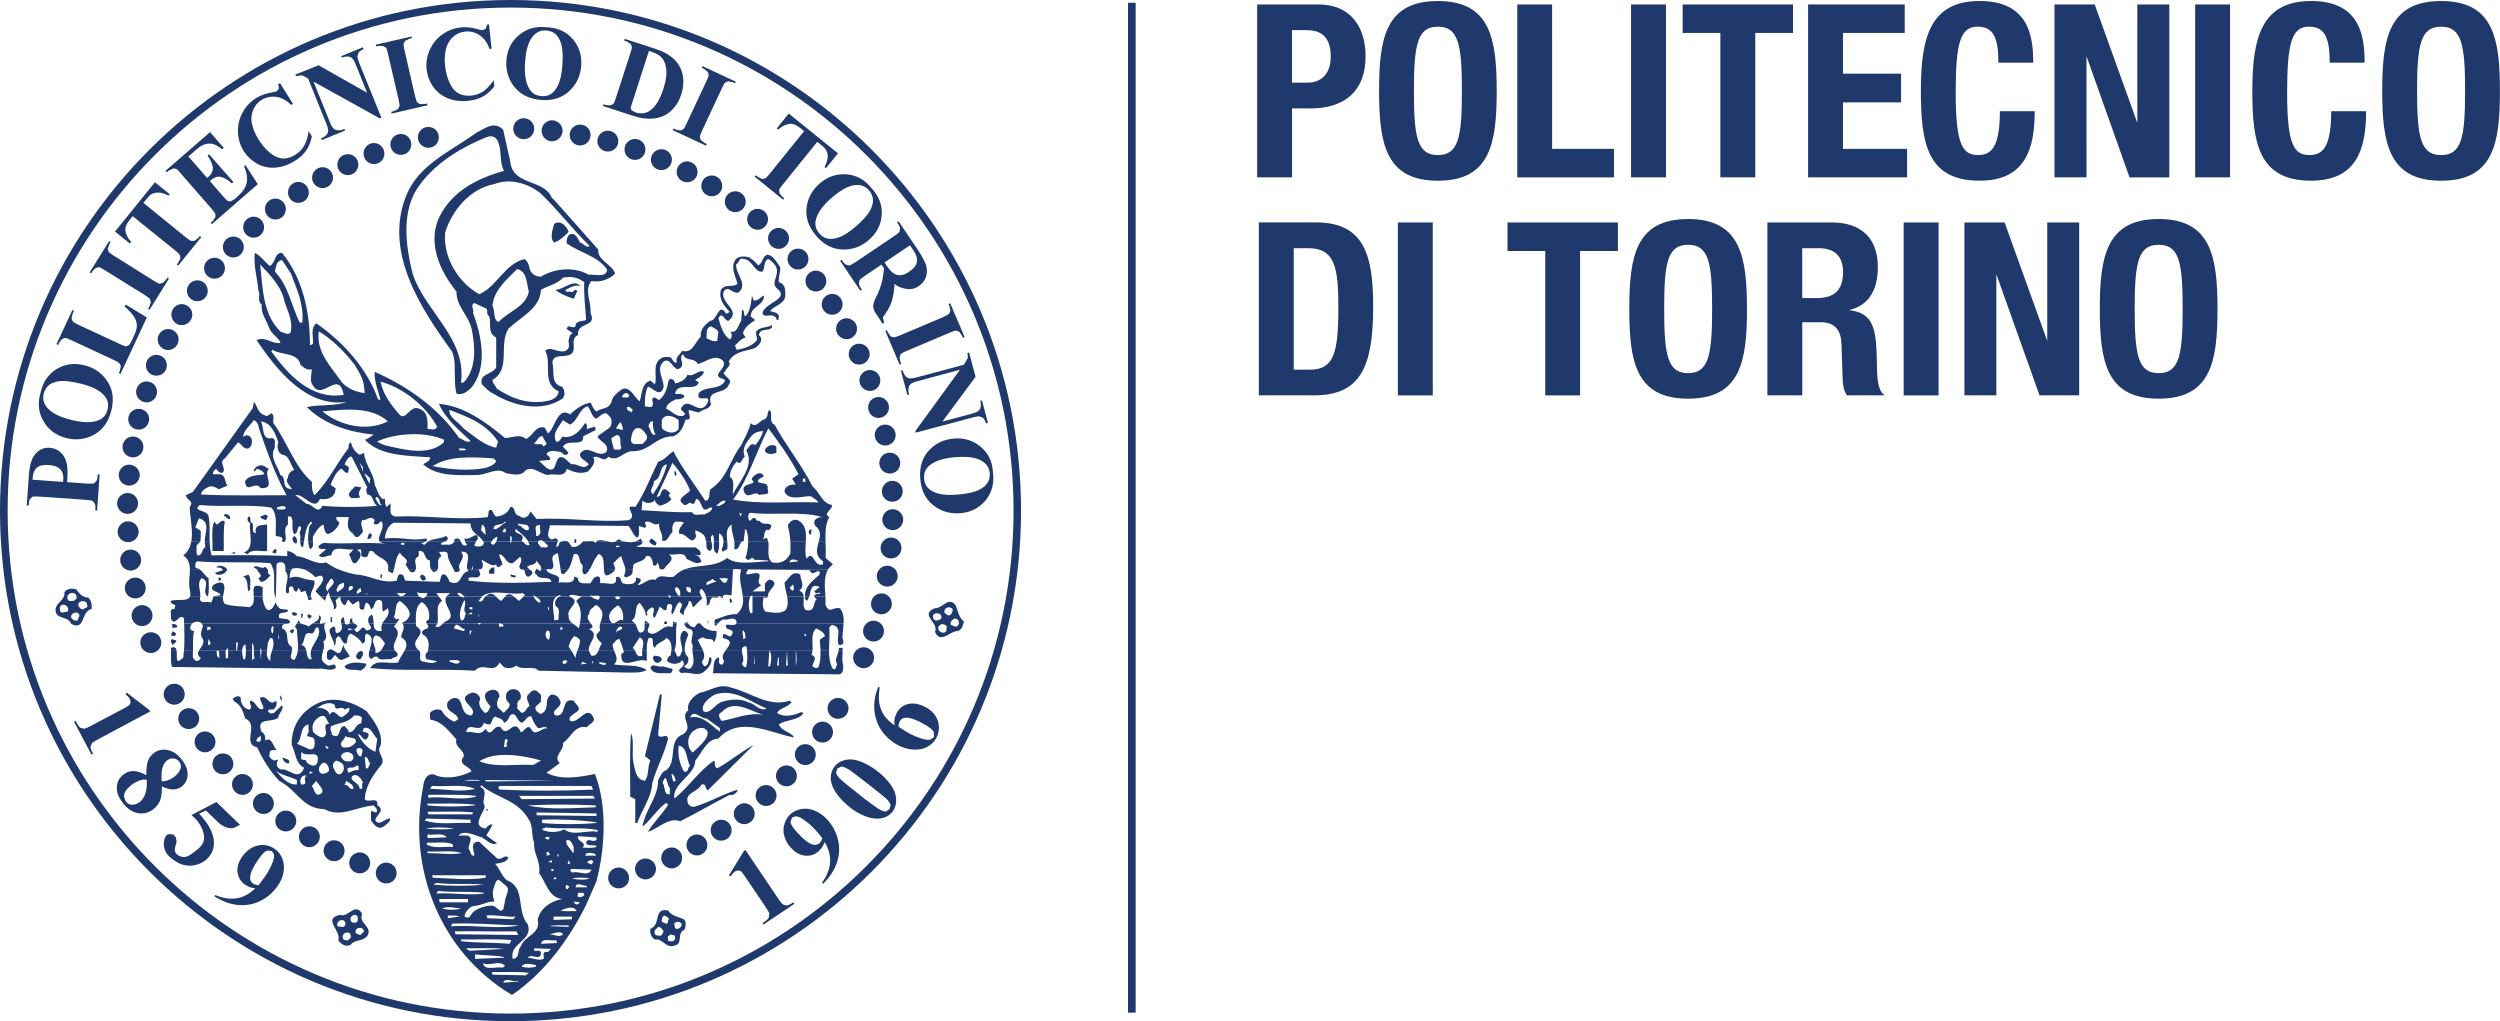 <svg xmlns="http://www.w3.org/2000/svg" id="Livello_1" data-name="Livello 1" viewBox="0 0 653.72 267.03">
  <defs>
    <style>
      .cls-1 {
        fill-rule: evenodd;
      }

      .cls-1, .cls-2 {
        fill: #1f396d;
      }

      .cls-3 {
        fill: none;
        stroke: #1f396d;
        stroke-miterlimit: 10;
        stroke-width: 2px;
      }
    </style>
  </defs>
  <path class="cls-1" d="m329.17,103.38h14.39c12.09,0,15.51-7.21,15.51-23.25,0-13.29-2.28-21.97-14.93-21.97h-14.97v45.21h0Zm9.12-38.48h3.88c6.95,0,7.79,5.24,7.79,15.5,0,12.27-1.26,16.27-7.6,16.27h-4.06v-31.77h0Zm36.36-6.73h-9.13v45.22h9.13v-45.22h0Zm19.54,0v7.47h9.87v37.75h9.11v-37.75h9.89v-7.47h-28.87Zm31.85,22.62c0,13.74,1.69,23.46,15.38,23.46s15.39-9.72,15.39-23.46-1.71-23.52-15.39-23.52-15.38,9.76-15.38,23.52h0Zm9.12,0c0-12.1.86-16.78,6.26-16.78s6.28,4.67,6.28,16.78-.91,16.78-6.28,16.78-6.26-4.61-6.26-16.78h0Zm36.11-15.89h4.32c4.12,0,6.34,2.08,6.34,6.25,0,4.88-2.46,6.79-6.85,6.79h-3.82v-13.04h0Zm-9.12,38.48h9.12v-19.11h4.9c3.66,0,5.24,2.16,5.35,5.66l.29,8.72c.04,1.76.24,3.48,1.13,4.73h9.87c-1.71-1.25-1.96-3.73-2.03-8.49-.12-9.55-1.07-12.99-7.28-13.81,5.15-1.18,7.53-5.24,7.53-11.28,0-7.7-4.55-11.63-12.01-11.63h-16.87v45.21h0Zm44.76-45.21h-9.12v45.22h9.12v-45.22h0Zm6.76,0v45.21h8.35v-31.66l11.29,31.66h10.37v-45.21h-8.35v31l-11.15-31h-10.52Zm35.4,22.62c0,13.74,1.72,23.46,15.4,23.46s15.38-9.72,15.38-23.46-1.73-23.52-15.38-23.52-15.4,9.76-15.4,23.52h0Zm9.12,0c0-12.1.88-16.78,6.28-16.78s6.27,4.67,6.27,16.78-.9,16.78-6.27,16.78-6.28-4.61-6.28-16.78h0Zm-229.46-34.41h9.12v-18.03h4.85c8.63,0,14.38-4.27,14.38-13.63,0-6.78-3.17-13.55-12.41-13.55h-15.94v45.21h0Zm9.12-38.5h3.78c4.56,0,6.34,2.51,6.34,6.96s-2.48,6.78-6.08,6.78h-4.05V7.88h0Zm22.76,15.91c0,13.7,1.69,23.47,15.38,23.47s15.38-9.76,15.38-23.47-1.69-23.52-15.38-23.52-15.38,9.73-15.38,23.52h0Zm9.11,0c0-12.12.89-16.81,6.27-16.81s6.28,4.68,6.28,16.81-.89,16.76-6.28,16.76-6.27-4.63-6.27-16.76h0Zm52.31,22.59v-7.46h-16.17V1.17h-9.11v45.21h25.28Zm13.6-45.21h-9.13v45.21h9.13V1.17h0Zm4.36,0v7.44h9.86v37.77h9.13V8.61h9.87V1.17h-28.87Zm32.8,0v45.21h25.89v-7.46h-16.77v-12.15h15.19v-7.5h-15.19v-10.65h16.15V1.17h-25.27Zm58.87,15.22c0-6.56-.95-16.13-14-16.13s-15.38,9.73-15.38,23.52,1.71,23.47,15.38,23.47c11.99,0,14.39-8.42,14.39-18.17h-9.11c0,9.75-2.42,11.46-5.71,11.46-3.92,0-5.84-2.46-5.84-16.15,0-12.8,1.08-17.42,5.72-17.42,4.11,0,5.44,2.84,5.44,9.41h9.11Zm5.56-15.22v45.21h8.38V14.72l11.25,31.66h10.4V1.17h-8.37v30.95l-11.14-30.95h-10.52Zm45.91,0h-9.12v45.21h9.12V1.17h0Zm35.19,15.22c0-6.56-.94-16.13-13.98-16.13s-15.39,9.73-15.39,23.52,1.72,23.47,15.39,23.47c11.97,0,14.37-8.42,14.37-18.17h-9.13c0,9.75-2.41,11.46-5.7,11.46-3.93,0-5.82-2.46-5.82-16.15,0-12.8,1.07-17.42,5.69-17.42,4.13,0,5.44,2.84,5.44,9.41h9.12Zm4.6,7.4c0,13.7,1.72,23.47,15.41,23.47s15.37-9.76,15.37-23.47-1.69-23.52-15.37-23.52-15.41,9.73-15.41,23.52h0Zm9.11,0c0-12.12.91-16.81,6.3-16.81s6.26,4.68,6.26,16.81-.9,16.76-6.26,16.76-6.3-4.63-6.3-16.76h0Z"/>
  <line class="cls-3" x1="295.96" y1=".72" x2="295.96" y2="264.8"/>
  <path class="cls-2" d="m0,133.53C0,59.77,59.78,0,133.51,0s133.48,59.77,133.48,133.53-59.75,133.5-133.48,133.5S0,207.26,0,133.53h0Zm2,0c0,72.63,58.89,131.51,131.51,131.51s131.52-58.88,131.52-131.51S206.13,1.98,133.51,1.98,2,60.89,2,133.53h0Z"/>
  <path class="cls-2" d="m134.21,33.67c0-1.51,1.24-2.77,2.74-2.77s2.74,1.25,2.74,2.77-1.22,2.73-2.74,2.73-2.74-1.23-2.74-2.73h0Z"/>
  <path class="cls-2" d="m141.62,34.18c0-1.48,1.24-2.73,2.73-2.73s2.76,1.25,2.76,2.73-1.22,2.77-2.76,2.77-2.73-1.25-2.73-2.77h0Z"/>
  <path class="cls-2" d="m148.96,35.27c0-1.48,1.24-2.7,2.74-2.7s2.73,1.22,2.73,2.7c0,1.55-1.21,2.77-2.73,2.77s-2.74-1.21-2.74-2.77h0Z"/>
  <path class="cls-2" d="m156.2,36.92c0-1.53,1.23-2.75,2.74-2.75s2.74,1.22,2.74,2.75-1.23,2.71-2.74,2.71-2.74-1.21-2.74-2.71h0Z"/>
  <path class="cls-2" d="m163.3,39.08c0-1.53,1.22-2.74,2.74-2.74s2.73,1.21,2.73,2.74-1.22,2.73-2.73,2.73-2.74-1.22-2.74-2.73h0Z"/>
  <path class="cls-2" d="m170.2,41.74c0-1.49,1.26-2.73,2.76-2.73s2.74,1.24,2.74,2.73-1.21,2.74-2.74,2.74-2.76-1.22-2.76-2.74h0Z"/>
  <path class="cls-2" d="m176.93,44.96c0-1.53,1.22-2.76,2.73-2.76s2.74,1.23,2.74,2.76-1.23,2.7-2.74,2.7-2.73-1.21-2.73-2.7h0Z"/>
  <path class="cls-2" d="m183.38,48.62c0-1.53,1.23-2.74,2.74-2.74s2.73,1.21,2.73,2.74-1.21,2.7-2.73,2.7-2.74-1.21-2.74-2.7h0Z"/>
  <path class="cls-2" d="m189.53,52.74c0-1.49,1.22-2.73,2.74-2.73s2.73,1.24,2.73,2.73-1.22,2.74-2.73,2.74-2.74-1.21-2.74-2.74h0Z"/>
  <path class="cls-2" d="m195.37,57.32c0-1.48,1.24-2.71,2.73-2.71s2.74,1.24,2.74,2.71-1.21,2.76-2.74,2.76-2.73-1.24-2.73-2.76h0Z"/>
  <path class="cls-2" d="m200.84,62.34c0-1.51,1.24-2.74,2.74-2.74s2.74,1.23,2.74,2.74-1.22,2.74-2.74,2.74-2.74-1.24-2.74-2.74h0Z"/>
  <path class="cls-2" d="m205.92,67.74c0-1.5,1.24-2.73,2.74-2.73s2.75,1.22,2.75,2.73-1.25,2.74-2.75,2.74-2.74-1.24-2.74-2.74h0Z"/>
  <path class="cls-2" d="m210.62,73.49c0-1.51,1.24-2.73,2.73-2.73s2.72,1.22,2.72,2.73-1.21,2.73-2.72,2.73-2.73-1.22-2.73-2.73h0Z"/>
  <path class="cls-2" d="m214.86,79.62c-.01-1.51,1.2-2.73,2.71-2.77,1.5-.02,2.73,1.18,2.76,2.68.01,1.51-1.18,2.77-2.69,2.77-1.53.04-2.75-1.18-2.78-2.69h0Z"/>
  <path class="cls-2" d="m218.64,85.99c-.03-1.52,1.17-2.74,2.68-2.77,1.55,0,2.77,1.2,2.78,2.7.03,1.53-1.19,2.75-2.7,2.77-1.51,0-2.76-1.18-2.77-2.7h0Z"/>
  <path class="cls-2" d="m221.93,92.64c-.02-1.52,1.2-2.77,2.69-2.77,1.51-.03,2.77,1.2,2.79,2.69,0,1.52-1.21,2.76-2.72,2.77-1.51.05-2.75-1.17-2.77-2.69h0Z"/>
  <path class="cls-2" d="m224.73,99.52c-.03-1.5,1.17-2.73,2.69-2.77,1.51,0,2.74,1.19,2.78,2.7.02,1.51-1.2,2.77-2.7,2.77-1.52.02-2.76-1.21-2.77-2.7h0Z"/>
  <path class="cls-2" d="m227.01,106.58c-.03-1.51,1.16-2.74,2.68-2.77,1.5-.02,2.75,1.19,2.77,2.7.02,1.51-1.19,2.74-2.71,2.78-1.5.01-2.73-1.18-2.74-2.71h0Z"/>
  <path class="cls-2" d="m228.72,113.81c-.01-1.52,1.2-2.77,2.72-2.79,1.5-.03,2.74,1.2,2.77,2.71.02,1.51-1.2,2.75-2.7,2.77-1.52.02-2.75-1.2-2.78-2.69h0Z"/>
  <path class="cls-2" d="m229.93,121.11c-.01-1.51,1.2-2.74,2.7-2.74,1.52-.05,2.76,1.17,2.77,2.68.03,1.51-1.17,2.77-2.7,2.78-1.51.01-2.75-1.2-2.77-2.71h0Z"/>
  <path class="cls-2" d="m230.61,128.51c-.03-1.51,1.19-2.74,2.68-2.79,1.5,0,2.74,1.22,2.76,2.71.03,1.51-1.17,2.74-2.69,2.77-1.52.04-2.76-1.2-2.76-2.69h0Z"/>
  <path class="cls-2" d="m230.71,135.94c-.01-1.54,1.18-2.77,2.7-2.79,1.52,0,2.76,1.2,2.77,2.71,0,1.51-1.2,2.74-2.7,2.77-1.51.02-2.74-1.19-2.77-2.68h0Z"/>
  <path class="cls-2" d="m230.27,143.32c-.01-1.5,1.18-2.73,2.71-2.77,1.49-.02,2.74,1.2,2.75,2.7.03,1.53-1.18,2.77-2.7,2.77-1.52.04-2.74-1.17-2.77-2.7h0Z"/>
  <path class="cls-2" d="m229.27,150.65c0-1.5,1.24-2.73,2.74-2.73s2.73,1.23,2.73,2.73-1.2,2.73-2.73,2.73-2.74-1.23-2.74-2.73h0Z"/>
  <path class="cls-2" d="m227.76,157.92c-.04-1.48,1.17-2.73,2.67-2.76,1.53-.02,2.76,1.19,2.78,2.7.02,1.51-1.19,2.74-2.7,2.77-1.52.02-2.76-1.17-2.76-2.72h0Z"/>
  <path class="cls-2" d="m225.68,165.06c-.02-1.49,1.18-2.73,2.71-2.76,1.51,0,2.74,1.18,2.76,2.69.02,1.52-1.19,2.73-2.7,2.76-1.5.04-2.75-1.17-2.77-2.69h0Z"/>
  <path class="cls-2" d="m223.08,172.02c0-1.51,1.22-2.75,2.7-2.77,1.53-.02,2.76,1.17,2.78,2.7.03,1.51-1.18,2.75-2.69,2.78-1.51.01-2.74-1.21-2.79-2.71h0Z"/>
  <path class="cls-2" d="m216.4,185.27c-.03-1.54,1.22-2.76,2.7-2.77,1.5-.04,2.75,1.18,2.78,2.69.02,1.51-1.2,2.74-2.72,2.77-1.5.02-2.75-1.18-2.77-2.69h0Z"/>
  <path class="cls-2" d="m212.35,191.47c-.02-1.49,1.17-2.76,2.69-2.78,1.51-.02,2.75,1.2,2.79,2.71.01,1.51-1.2,2.76-2.71,2.77-1.52.02-2.74-1.18-2.77-2.7h0Z"/>
  <path class="cls-2" d="m208.16,198.58c-.71-1.31-.21-2.98,1.14-3.68,1.34-.71,3-.19,3.7,1.15.69,1.34.19,3-1.14,3.69-1.35.71-3,.18-3.7-1.17h0Z"/>
  <path class="cls-2" d="m202.9,202.92c0-1.52,1.18-2.76,2.7-2.78,1.51-.02,2.76,1.18,2.78,2.7.02,1.5-1.2,2.77-2.69,2.77-1.52.02-2.77-1.19-2.79-2.69h0Z"/>
  <path class="cls-2" d="m197.58,208.05c-.02-1.51,1.21-2.77,2.71-2.77,1.52-.01,2.74,1.21,2.77,2.71.01,1.51-1.19,2.74-2.71,2.77-1.5,0-2.74-1.18-2.77-2.71h0Z"/>
  <path class="cls-2" d="m192.48,214.46c-.96-1.15-.76-2.87.45-3.82,1.17-.94,2.88-.76,3.82.44.93,1.19.74,2.88-.44,3.84-1.18.94-2.91.74-3.83-.46h0Z"/>
  <path class="cls-2" d="m185.83,217.14c-.02-1.52,1.19-2.77,2.72-2.79,1.51-.04,2.76,1.22,2.76,2.71.02,1.51-1.17,2.74-2.69,2.77-1.51.02-2.76-1.18-2.78-2.69h0Z"/>
  <path class="cls-2" d="m179.64,221.82c-.47-1.45.32-3.02,1.75-3.48,1.44-.45,2.98.32,3.45,1.78.46,1.43-.33,2.96-1.74,3.44-1.45.47-2.99-.32-3.46-1.74h0Z"/>
  <path class="cls-2" d="m173.36,222.82c.85-1.25,2.53-1.6,3.79-.76,1.26.84,1.61,2.53.76,3.79-.85,1.25-2.51,1.61-3.77.77-1.28-.83-1.61-2.54-.77-3.8h0Z"/>
  <path class="cls-2" d="m166.51,225.7c.84-1.25,2.54-1.59,3.79-.75,1.26.81,1.61,2.51.77,3.78-.84,1.24-2.53,1.61-3.79.77-1.27-.84-1.61-2.54-.77-3.8h0Z"/>
  <path class="cls-2" d="m159.47,228.07c.84-1.26,2.56-1.6,3.79-.77,1.28.85,1.6,2.53.8,3.81-.86,1.24-2.54,1.57-3.81.73-1.26-.82-1.59-2.5-.78-3.78h0Z"/>
  <path class="cls-2" d="m109.26,35.93c0-1.54,1.22-2.74,2.75-2.74s2.73,1.19,2.73,2.74-1.24,2.71-2.73,2.71-2.75-1.24-2.75-2.71h0Z"/>
  <path class="cls-2" d="m102.08,37.76c0-1.51,1.23-2.73,2.74-2.73s2.73,1.21,2.73,2.73-1.21,2.74-2.73,2.74-2.74-1.22-2.74-2.74h0Z"/>
  <path class="cls-2" d="m95.06,40.17c0-1.53,1.23-2.77,2.72-2.77s2.74,1.24,2.74,2.77-1.22,2.73-2.74,2.73-2.72-1.24-2.72-2.73h0Z"/>
  <path class="cls-2" d="m88.2,43.05c0-1.49,1.24-2.74,2.76-2.74s2.74,1.25,2.74,2.74-1.22,2.75-2.74,2.75-2.76-1.23-2.76-2.75h0Z"/>
  <path class="cls-2" d="m81.61,46.45c0-1.49,1.24-2.73,2.74-2.73s2.73,1.24,2.73,2.73-1.22,2.73-2.73,2.73-2.74-1.22-2.74-2.73h0Z"/>
  <path class="cls-2" d="m75.3,50.32c0-1.51,1.21-2.75,2.71-2.75s2.74,1.24,2.74,2.75-1.22,2.73-2.74,2.73-2.71-1.22-2.71-2.73h0Z"/>
  <path class="cls-2" d="m69.28,54.67c0-1.53,1.23-2.75,2.73-2.75s2.74,1.22,2.74,2.75-1.21,2.73-2.74,2.73-2.73-1.24-2.73-2.73h0Z"/>
  <path class="cls-2" d="m63.59,59.41c0-1.5,1.23-2.76,2.73-2.76s2.74,1.26,2.74,2.76-1.23,2.74-2.74,2.74-2.73-1.22-2.73-2.74h0Z"/>
  <path class="cls-2" d="m58.27,64.6c0-1.52,1.22-2.74,2.75-2.74s2.73,1.23,2.73,2.74-1.24,2.73-2.73,2.73-2.75-1.22-2.75-2.73h0Z"/>
  <path class="cls-2" d="m53.36,70.13c0-1.5,1.21-2.73,2.73-2.73s2.73,1.23,2.73,2.73-1.21,2.75-2.73,2.75-2.73-1.24-2.73-2.75h0Z"/>
  <path class="cls-2" d="m48.87,76.06c0-1.52,1.21-2.76,2.73-2.76s2.73,1.24,2.73,2.76-1.23,2.71-2.73,2.71-2.73-1.21-2.73-2.71h0Z"/>
  <path class="cls-2" d="m44.81,82.25c0-1.49,1.22-2.73,2.72-2.73s2.76,1.24,2.76,2.73-1.24,2.77-2.76,2.77-2.72-1.24-2.72-2.77h0Z"/>
  <path class="cls-2" d="m41.23,88.76c0-1.49,1.21-2.73,2.73-2.73s2.74,1.24,2.74,2.73-1.22,2.77-2.74,2.77-2.73-1.25-2.73-2.77h0Z"/>
  <path class="cls-2" d="m38.15,95.53c0-1.53,1.23-2.74,2.74-2.74s2.74,1.21,2.74,2.74-1.23,2.71-2.74,2.71-2.74-1.2-2.74-2.71h0Z"/>
  <path class="cls-2" d="m35.59,102.49c0-1.53,1.21-2.75,2.74-2.75s2.73,1.22,2.73,2.75-1.24,2.73-2.73,2.73-2.74-1.24-2.74-2.73h0Z"/>
  <path class="cls-2" d="m33.53,109.61c0-1.5,1.21-2.71,2.74-2.71s2.74,1.21,2.74,2.71-1.25,2.74-2.74,2.74-2.74-1.22-2.74-2.74h0Z"/>
  <path class="cls-2" d="m32.04,116.87c0-1.51,1.22-2.73,2.72-2.73s2.74,1.21,2.74,2.73-1.23,2.73-2.74,2.73-2.72-1.22-2.72-2.73h0Z"/>
  <path class="cls-2" d="m31.05,124.23c0-1.52,1.24-2.73,2.73-2.73s2.76,1.22,2.76,2.73-1.22,2.75-2.76,2.75-2.73-1.24-2.73-2.75h0Z"/>
  <path class="cls-2" d="m30.62,131.64c0-1.51,1.23-2.73,2.75-2.73s2.73,1.21,2.73,2.73-1.22,2.74-2.73,2.74-2.75-1.25-2.75-2.74h0Z"/>
  <path class="cls-2" d="m30.76,139.06c0-1.51,1.23-2.74,2.73-2.74s2.76,1.24,2.76,2.74-1.25,2.71-2.76,2.71-2.73-1.21-2.73-2.71h0Z"/>
  <path class="cls-2" d="m31.43,146.44c0-1.51,1.22-2.73,2.74-2.73s2.74,1.22,2.74,2.73-1.23,2.76-2.74,2.76-2.74-1.26-2.74-2.76h0Z"/>
  <path class="cls-2" d="m32.64,153.76c0-1.49,1.23-2.74,2.74-2.74s2.73,1.25,2.73,2.74-1.21,2.73-2.73,2.73-2.74-1.21-2.74-2.73h0Z"/>
  <path class="cls-2" d="m34.41,160.96c0-1.5,1.24-2.74,2.74-2.74s2.73,1.24,2.73,2.74-1.21,2.76-2.73,2.76-2.74-1.21-2.74-2.76h0Z"/>
  <path class="cls-2" d="m36.69,168.03c0-1.52,1.23-2.71,2.76-2.71s2.73,1.2,2.73,2.71-1.22,2.73-2.73,2.73-2.76-1.24-2.76-2.73h0Z"/>
  <path class="cls-2" d="m42.8,181.54c0-1.53,1.22-2.75,2.76-2.75s2.74,1.22,2.74,2.75-1.25,2.73-2.74,2.73-2.76-1.22-2.76-2.73h0Z"/>
  <path class="cls-2" d="m46.61,187.91c0-1.53,1.23-2.73,2.73-2.73s2.75,1.2,2.75,2.73-1.21,2.73-2.75,2.73-2.73-1.24-2.73-2.73h0Z"/>
  <path class="cls-2" d="m50.88,194c0-1.51,1.21-2.74,2.72-2.74s2.74,1.24,2.74,2.74-1.24,2.73-2.74,2.73-2.72-1.22-2.72-2.73h0Z"/>
  <path class="cls-2" d="m55.55,199.78c-.01-1.52,1.18-2.77,2.69-2.77,1.52-.02,2.77,1.17,2.79,2.68.01,1.52-1.2,2.76-2.71,2.77-1.52.04-2.74-1.17-2.77-2.68h0Z"/>
  <path class="cls-2" d="m60.67,205.16c-.03-1.52,1.18-2.76,2.68-2.76,1.51-.02,2.77,1.17,2.78,2.66,0,1.52-1.18,2.77-2.68,2.79-1.52.02-2.76-1.2-2.78-2.7h0Z"/>
  <path class="cls-2" d="m66.13,210.16c0-1.53,1.2-2.77,2.73-2.81,1.5,0,2.73,1.22,2.76,2.75.02,1.49-1.17,2.73-2.69,2.75-1.5.02-2.75-1.2-2.79-2.69h0Z"/>
  <path class="cls-2" d="m72.49,216.26c-.88-1.22-.58-2.94.66-3.79,1.22-.89,2.93-.61,3.81.63.88,1.21.6,2.96-.64,3.79-1.25.9-2.94.61-3.83-.63h0Z"/>
  <path class="cls-2" d="m78.35,217.79c.58-1.41,2.15-2.09,3.56-1.53,1.4.56,2.1,2.14,1.52,3.54-.56,1.41-2.16,2.1-3.54,1.55-1.42-.57-2.09-2.16-1.54-3.56h0Z"/>
  <path class="cls-2" d="m84.61,222.51c0-1.55,1.21-2.77,2.7-2.79,1.52-.02,2.78,1.18,2.79,2.71.01,1.51-1.19,2.77-2.7,2.77-1.5.04-2.76-1.21-2.78-2.69h0Z"/>
  <path class="cls-2" d="m91.52,224.63c.56-1.42,2.14-2.1,3.54-1.55,1.42.56,2.11,2.18,1.55,3.57-.57,1.41-2.17,2.09-3.57,1.53-1.41-.55-2.09-2.16-1.53-3.54h0Z"/>
  <path class="cls-2" d="m98.47,227.27c.53-1.38,2.12-2.08,3.53-1.51,1.4.55,2.08,2.16,1.52,3.54-.55,1.41-2.15,2.08-3.55,1.52-1.38-.55-2.09-2.17-1.5-3.55h0Z"/>
  <path class="cls-2" d="m133.41,42.2c.67,6.53,8.84,4.47,10.91,9.57l.54.45,11.58,13.03c-.29,2.79,3.47,3.73,4.41,6.24-1.44,1.71-4.32,2.4-6.23,2-1.94,2.5.07,5.49-.2,8.37,1.82,3.85-3.64,2.2-3.27,5.75-2.58,1.15.39,4.34-2.47,5.28-1.56.48-4.15-.28-4.24,2,.67,2.23-.66,5.48,2.59,6.26.67.96.76,2.01.19,2.98-5.48,3.86-12.95,2.03-18.15-1.16-1.14-.48-2.11-1.53-3.07-2.5-.77-2.87,2.68-2.39,3.75-4.4v-7.78c-2.39-1.25-1.24-3.75-1.82-5.58-.97-.7-.19-1.26-.76-2.02l-3.17-1.45c-1.17.69.1,1.63-.29,2.6,2.19,5.85,4.03,14.49-.68,19.77-1.07.96-2.1,1.74-3.66,1.34-.58-2.22-.37-4.78-.48-7.1.04-1.54-.24-2.61-.68-3.93-8.53-11.7-17.85-26.22-11.97-40.82,3.35-8.16,11.52-11.43,18.24-16.34,2.29-1.14,4.69-3.25,7.09-.84l1.84,8.25h0Zm19.38,31.59c-1.64-1.24-3.45-1.64-5.58-1.16-1.61,1.73-4.03,2.12-5.76,3.15-.19,4.93-5.37,7.13-8.54,10.21-2.58,4.4.77,10.47-4.14,13.36.1.94.77,1.5,1.17,2.29,4.04,2.69,8.91,4.43,14.1,2.97.86-.28,2.12-1.22,2.01-2.29-4.53-2.21-1.63-7.01-3.46-10.58,1.26-1.41,3.28.71,5.28,0,1.34-.66.8-1.72.8-2.78.28-.65.17-1.62,1.13-1.79l-1.64-1.17c.51-1.53,1.47.18,2.32-.67,0-1.64,2.02-1.26,2.78-1.64-.18-3.25-.66-6.73-.48-9.9h0Zm-14.51,2.47c-.65-2.37-.38-5.18-3.05-5.92-2.69,2.76-6.07,5.44-6.46,9.61.77,1.32.1,3.84,1.65,4.22,2.4-2.7,7.01-3.83,7.86-7.9h0Zm15.87-11.97c-4.51-4.42-8.18-9.31-12.89-13.82-3.26-2.52-7.85-3.96-12-2.33-6.32,1.16-11.05,6.83-12.87,12.68-.57,6.63,3.58,13.17,8.94,16.13,4.72-2.11,6.52-7.86,11.82-9.22.76.58,1.25,1.53,1.34,2.61.49,1.33,1.55,2,2.97,2,3.57-2.2,8.75-2.68,12.48-.49,1.36-.26,4.52.98,4.83-1.33-2.51-3.65-7.13-4.4-10.59-6.89-.09-.86.1-1.65.68-2.31l.96-.19c.98.39,1.44,1.45,1.82,2.29.87.1,1.73,1.64,2.51.88h0Zm-23.72-26.7c-.38-1.43-1.46-2.54-3.47-1.62-6.34,2.58-12.85,6.54-17.07,12.18-5.11,6.56-3.85,15.93-2.01,23.35,3.07,9.78,14.2,16.89,12.67,28.53h.67c3.45-3.67,3.06-9.23,2.11-14.03-.77-3.46-4.14-6.15-3.95-9.73-4.5-5.54-7.96-13.34-4.12-20.25,3.53-6.43,9.98-9.5,16.51-11.33-1.14-2.29-.57-4.58-1.33-7.1h0Z"/>
  <path class="cls-2" d="m148.68,60.64c-1.17,1.14-2.13,2.2-3.77,2.77-1.25-1.13-.38-3.44,0-4.88,1.55-1.07,3.26.48,3.77,2.12h0Z"/>
  <path class="cls-2" d="m70.5,69.57c1.72-.88,1.14-3.46,3.26-3.46,5.47,6.81,7.29,15.47,7.29,24.22l.78-.41c.19-1.73-.78-4.03.87-5.38,7.11,4.89,13.45,12.09,16.14,19.88l.66.18c-.47-2.11-1.73-4.89-1.53-7.37,8.26,3.61,16.59,9.3,22.08,17.3.96.26,2.11,1.5,2.98.75-3.06-2.87-6.64-5.86-8.26-9.7,6.43.59,12.1,4.61,17.27,8.95,1.74,0,3.94-1.2,5.48.26,1.64-.57,2.61-3.74,4.91-2.96l.86,1.51c1.93-1.43,2.49-7.17,5.77-4.99,1.43-1.33,3.28-2.77,5.38-3.07.47.79.66,1.74,1.53,2.32,1.44-1.06,3.07-.46,3.94-2.49.08-1.33,1.54-2.39,2.59-3.27,2.21-1.16,3.35,2.19,4.8,3.08.57-1.94.49-4.71,2.78-5.4l1.16.97c.77-1.92-.97-5.48,1.83-6.9.57-.39,1.34-.2,2.1-.2.87.29.68,1.73,1.83,1.36-.56-1.36.87-2.01,1.34-3,2.79.7,3.35-2.2,4.91-3.74-.28-1.83,1.14-3.17,2.48-4.13,1.83,0,2.2-5.09,4.14-1.84l.95-.44c-1.43-1.64-2.99-3.3-2.3-5.81,1.24-1.78,3.26-.46,4.32-1.61-.48-1.93-2.02-4.42-.39-6.43.87-.87,2.31-.76,3.46-.47.87.67,1.64,1.14,2.32,2.09,1.34-.5.93-2.3,2.5-2.79,1.63.3,2.4,2.12,3.26,3.27.19,1.47-.57,2.5-.3,3.95,1.85.57,1.65,2.2,1.65,3.83-.59,2.12-3.07,2.33-3.95,3.73.87.23,2.03.32,2.3,1.36l-.19.96h-.46c.19-.59-.5-1.04-.96-1.15-.87-.29-2.4.56-2.71-.67.68-2.87,7.49-3.65,3.67-6.54-1.57-1.61,1.05-3.47-.21-5.74-.46-.72-1.26-1.64-2.09-1.84-1.16.87-.6,2.3-1.37,3.27-1.9.48-2.77-3.27-4.88-3.27-1.35-.58-1.16,1.07-2.02,1.44-.09,2.59,3.17,5.1.67,7.29-1.54.59-2.69-2.1-3.93-.2-.96,3.08,4.7,4.79,1.34,7.6-1.25.19-1.53-2.68-2.7-.67.58,2.01,1.25,4.4,2.99,5.56.76-.46.5-1.52.19-2.1,1.73.58,2.03-1.75,2.79-2.79l.2-2.81c.84-.06.19,1.37.94,1.66,1.26-1.45,1.46-3.66,1.65-5.28.39.28.09.95.66,1.16,1.06,0,1.65-.97,2.49-1.34.1,2.7-3.46,2.79-3.46,5.47l1.17.96c-1.17.78-2.9,1.93-3.18,3.48l.67,1.14c-1.14.17-1.89,1.24-2.79,2.03l.49,1.12c1.91-.29,4.03-.96,5.27-2.51.09-.76-.38-1.44-.19-2.29,1.07-1.26,2.78-.88,4.13-1.64v.49c-.67,1.34-3.06,0-3.45,2.09,1.44,1.25.11,2.73-1.16,3.47-2.41.76-5.27.87-6.72,3.46.86,1.04-.58,1.61-.87,2.49l-.47.48c.47,1.26,2.5,1.64,1.34,3.17-.96,2.59-6.04.96-4.6,5.1-.77,1.44-2.21,1.16-3.19,2.12l-2.58-.68c-.49.68,1.26,2.78-.87,2.49-.65,1.86-1.23,3.56-3.25,4.4-4.42-.17-6.33,4.15-10.84,3.88-2.42.19-3.66,2.95-6.15,1.43-1.23,1.82-2.4-.58-3.94.18.87,1.26-.56,2.9-1.42,3.74-2.02.69-3.75.12-5.49-.73-.65,2.58-3.35.97-4.89,1.61-2.02-.19-4.02-2.58-5.96-1.15-1.15,1.64-3.54.88-5.08.67-2.4-1.82-5.19.69-8.05.48-4.92.1-10.09.29-13.56-2.77.4-.5,1.81-.69,1.81-1.85-5.84-.46-12.95-.27-17.09-4.6.88-.19,1.54-.89,2.32-1.34-6.52-.67-12.97-2.69-17.47-7.2,3.54-.77,7.39-.19,10.37-1.34-10.66,1.44-18.25-8.46-23.52-16.15,2.37-1.12,4.13,1.16,6.26.69-.41-1.34-2.51-2.4-2.98-3.93-.67-2.02-2.23-3.74-1.94-6.15-1.33-.77-.18-2.5-.84-3.46-.29-3.35-1.35-6.62-.96-9.98,1.32.56,2.57,2.29,3.92,3.46h0Zm59.24,50.97l-.68-.67c-5.47-.39-11.71-.76-15.93,2.01,4.34.87,9.3,1.34,13.83.48,1.05-.37,2.4-.76,2.79-1.82h0Zm-7.87-2.98c-.48-.48-1.26-.19-1.82-.29v.48c.56-.09,1.34.22,1.82-.18h0Zm21.03-1.44c-.11-.76-.86-1.24-.98-2.04-1.14-.17-1.52,1.47-2.27,1.84.65.69,2.08-.38,2.49.86l.77-.66h0Zm19.58.96c-.57-.96.19-2.38-.78-3.27-.74-.18-1.16.49-1.81.72,0,1.13.48,1.99.66,3.04.69-.19,1.55.4,1.93-.48h0Zm-46.39-2.11c-5.07-2.2-12.68-1.73-17.46.47.59.48,1.32.68,1.99.98,4.91,1.13,11.43,2.96,15.47-.77v-.68h0Zm53-1.17c-.65-.85-1.25-2.19-2.77-1.8-1.07.59-1.16,1.91-1.34,2.97,0,1.73,1.91.95,2.98,1.15.66-.68,1.54-1.24,1.13-2.32h0Zm-6.22-1.34c0-.76-.21-1.52-.68-2.1l-1.15,1.64,1.83.46h0Zm7.87-2.28c-.86-.1-1.06.76-1.17,1.36.58.65.66,2.54,1.83,2.09-.57-1.04-.76-2.19-.67-3.45h0Zm6.72-.3c-1.05-.96-3.55-2.01-4.42,0,.08,1.07-.2,1.45.18,2.32,1.16.86,3.08,1.53,4.23,0v-2.32h0Zm-47.24,5.56c-3.07-4.69-8.08-6.52-12.68-8.25-.31,1.94,2.42,3.17,3.65,4.81,2.7,2.01,5.48,4.5,8.55,5.07l.48-1.64h0Zm-28.81-5.26c-4.32-3.94-11.32-3.18-17.1-2.6,4.53,3.75,11.63,5.38,17.1,2.6h0Zm64.04-2.99c-.38-.37-.75-.96-1.43-.76-.39,1.04.77.96,1.16,1.44l.27-.68h0Zm-9.49,2.3c-1.33-.46-1.33-2.19-2.3-3.25-2.32.67-2.41,3.64-4.61,4.8l-1.84-1.16c-1.05,1.73-2.87,3.37-1.82,5.56,1.25.48,1.25-1.81,2.3-1.14,2.4.1,4.05-1.71,5.28-3.66.76.31.39,1.07.49,1.55l2.12-.65.18.92-3.27,1.62c.29,3-4.03.5-5.29,2.7l1.47,1.64-.52.48c-.65.21-.95-.27-1.43-.67-1.12-.18-3.18-.77-3.83.5.28.46,1.25.74.87,1.53l-2.8.27,1.93,1.82c2.78,1.64,1.91-1.72,3.45-2.79,1.44-.27,2.12,1.34,3.18,1.85,1.62-.29,3.07,1.72,4.4,0-.67-1.07-2.19-1.15-2.3-2.68,2.02-3,4.51,1.24,6.91-.5,1.07-2.11-1.82-2.69-2.29-4.15l3.16-2.26c.69-.78.77-2.41-.19-3.09-1.06-1.62-2.3.19-3.26.76h0Zm8.54-6.02c-.38-1.36-1.92-.4-1.82.46.56-.17,1.75.37,1.82-.46h0Zm-50.21,8.07c-2.89-5.31-8.85-10.18-14.79-11.75.66,3.27,2.7,6.05,4.91,8.54,1.71,2.03,2.76-2.67,5.28-1.42,2.39.86,2.11,3.57,2.11,5.28.87-.09,2.02.58,2.5-.65h0Zm68.16-16.35c-.86-1.82-3.26-.57-3.83-2.59-1.53,1.06,1.17,3.18-1.46,3.95-1.33-.41-2.01-3.07-3.63-2.02-2.12,1.92,0,4.42,0,6.61-.79,3.27-3.18-.1-4.14,0-.77,1.55-.77,3.55-.77,5.1l1.17.19c1.33.18.86-1.34.76-2.02.49-1.16,1.36.18,1.82.18,1.72-1.34,2.11-3.36,2.5-5.25.66-.69,1.63.16,1.63.94,1.24-.27,2.76-.86,3.27-2.32,1.54.79,2.94-1.52,4.32-.74-.21,1.05-1.66,1.72-2.32,2.12l.94.67c-.84,2.57-5.56-.39-6.21,2.95.85.19,2.2-.27,2.48.8-.56.55-1.33.73-2.28.65-.97.59-2.5,1.16-2.5,2.5,1.33.39,2.5,2.22,4.41,1.82,1.45-.76-.86-1.16-.49-2.03,1.94-3.54,4.83,2.71,6.93-1.44,1.06-2.49-3.17.4-2.33-2.49,1.94-2.03,5.5-.56,6.92-3.27l-.47-.38c-3.84-1.05,1.53-2.79-.19-4.88-2.3-1.82-4.51.59-6.54.94h0Zm-103.88.2c-.76-3.37-5-2.41-7.4-3.95l-.2.49c4.61,6.34,10.57,12.66,18.91,11.32-1.44-7.29-6.14,2.9-8.54-3.45-.09-1.15.11-2.2.19-3.25-1.24.39-2.11-.47-2.97-1.15h0Zm14.02-.2c-2.5-3.25-5.96-6.63-9.22-8.54-.77,5.37,3.16,9.22,6.05,13.36,1.63,1.72,3.94,2.57,5.94,2.77l-.17-1.64c-.12-2.01-1.44-4.13-2.6-5.95h0Zm95.24-8.35c-.38-.96-1.13-.96-1.91-1.52-1.44.38-1.07,2.01-1.15,3.14.86.39,1.74.97,2.78.7l.28-2.32h0Zm-113.38-7.79c-.68-3.93-3.85-7.21-6.44-9.89.76,6.06.57,13.06,5.48,17.67.84,0,1.82,1.07,2.57,0,.5-2.98-.75-5.26-1.61-7.79h0Zm1.61-7.57l-2.29-3.45c-1.62.17-1.54,1.8-1.9,2.97,3.63,3.84,4.3,8.94,6.5,13.35h.68c.47-4.9-1.53-8.85-2.99-12.87h0Z"/>
  <path class="cls-2" d="m151.85,74.94c-1.16-.77-2.8.29-3.96.84,0,.8.8.42,1.17.48.86.63,1.16-1.13,1.9-.17l-.94,2.03c-1.74-.49-3.96-1.54-4.8-2.34,2.3,0,4.88-3.15,6.63-.84h0Z"/>
  <path class="cls-2" d="m148.38,172.88c-.39-.48-1.64-.19-1.16.67h.67l.49-.67h0Zm-28.12.19c-.6-.86-1.86-.3-2.7-.46v.46c.84,0,1.91,1.07,2.7,0h0Zm38.28.48c-.56-.39-1.34-.19-1.82-.48v.48c.69.09,1.26.69,1.82,0h0Zm-6.7.19l1.62-.19-1.14-.48-.48.67h0Zm3.24,0v-.86h-.29l.29.86h0Zm48.58.29c-.09-.8.2-1.74-.19-2.31l-.27,2.31h.46Zm-6.43-.49h.2l-.2-2.28v2.28h0Zm-3.25-3.37c.1,1.09.83,2.56,0,3.37.19.38.56,1.07,1.14.88.29-1.27.38-2.8.2-4.25h5.85l-.28,4.06h.48c.28-1.53.58-2.93-.15-4.06h4.56l-.26,3.86h.46l-.19-3.86h2.3v4.06c.28-1.26.3-2.72.02-4.06h4.33l-.22,1.09c1.72.64.29,1.97.2,2.97.48.3,1.13.76,1.62.18.46-1.23.55-2.76.5-4.25h2.22c.01,1.7.21,3.35,1.01,4.74.97.46.77-.78,1.14-1.17-.76-1.26.15-2.35.36-3.57h1.06c.04,1.2-.26,2.53.13,3.57.09,1.07.09,2.2-.87,2.6l-33.21-.29c.39-1.13-.16-3.83,1.62-4.13.2.58-.39,1.55.49,1.83.76.29.56-.58.88-.86-.72-.92-.32-1.82.26-2.7h4.34Zm-17.57,0c.53.5.35,2.18,1.44,1.28l.52-1.28h.68c.11.64.37,1.24.91,1.73.18,1.07-.18,1.92-1.15,2.33.46.46,1.26.95,1.83.46,1.2-1.32.55-2.88.41-4.53h2.81c.36.94.47,1.85-.24,2.7-.18.59.28.86.49,1.36,1.32-.11,1.05-1.48,1.43-2.33h.39c.48,1.25-.57,2.71-1.54,3.47-1.74,1.92-4.04.08-6.25.67l-.66-.67c.66-1.05,2.1-1.34.86-2.77-.67,1.32-2.87,1.22-3.93.27.08-.59.29-1.34.94-1.42l.2-1.28h.88Zm-10.34,0c.41.8.56,1.8,1.89,1.28l-.09-1.28h1.23c.03.85.08,1.72,0,2.7-2.2-1.24-7,2.87-6.62-1.9l.67-.41-.11-.39h3.03Zm-56.42,0c.79,1.07-.74,2.7,1.38,2.89,1.24.29,2.38.57,3.27-.19l-2.79-.48c-.28-.49-.47-1.55.28-1.83l.1-.39h37.51c.48.67.83,1.36,1.08,1.95.03-.71.25-1.32.5-1.95h2.99l.66,1.28c1.06.19,1.48-.48,1.84-1.28h4.11c.52,1.24,1.18,2.45-.01,3.57,2.88.5,6.16-.11,8.54,1.45-1.52.86-3.54.67-5.47.67l-22.84-.48c-1.25-1.54-4.22.08-5.78-1.34-.85.67-2.19.88-3.26.39l-1.14-1.19c-1.45,3.19-4.43-.25-6.42,2.14-9.8-.57-18.27.19-27.38-.67,1.43-2.58,4.6-.96,7.31-1.47.21-.94,1.07-1.97,1.64-3.06h3.89Zm-11.46,0l-.04.59c.6,0,1-.23,1.33-.59h3.79l.64.59c.38,1.36-1.17.88-1.64,1.64-1.24-.28-2.87.59-3.64-.68-1.07-.35-1.54,1.34-2.13,0-.09-.48-.05-1.01.05-1.55h1.62Zm-52.02,0c.25,1.49-.49,4.02,1.77,1.73.06-.6.1-1.17.14-1.73h2.37c0,.63,0,1.24-.03,1.73l.51.7c.57.55,1.22.08,1.6-.49-.91-.73-.88-1.34-.56-1.95h4.7c-.08.76.03,1.65.68,1.95v-.67l-.1-1.26,1.74-.02c-.07.59.12,1.4,0,1.95h.68c-.09-.6.03-1.32,0-1.95h3.63c-.01.77.19,1.6.31,2.22h.49c.15-.62.22-1.45.2-2.2l1.61-.02v2.43l.68-.49c-.26-.59-.23-1.28-.23-1.95h1.69l.16,2.22.18-2.22h1.41c-.1,1.09.02,2.13.93,2.7-.19-.98.12-1.82.4-2.7h5.24c-.17,1.11-.87,2.19.6,2.43.52-.78.79-1.58.91-2.43h2.23c.26,1.16.13,2.46,1.45,2.22-.37-.8-.39-1.55-.23-2.22h3.17c-.35,1.36-.92,2.58.8,3.57.79,1.07,2.5-1.05,2.5.96-1.43,1.05-3.17-.16-4.6.21l-38.22-.49c-.4-1.31-.25-2.81-.26-4.25h1.47Z"/>
  <path class="cls-2" d="m61.96,170.11l.29-2.12h-.49v2.12h.2Zm-7.6-1.46c1.34,0,.32-1.12.19-1.62v-.19s0,.19,0,.19l-.19,1.62h0Zm18.64-1.81l-.21-1.15v1.44l.21-.29h0Zm19.4-2.33l-1.34-.19v.51l1.34-.32h0Zm-37.34-.47l-.86-.2v.99h.17c.31-.32.97-.09.69-.79h0Zm16.41-.37c-.74.17-.67,1.43-.28,2.02.47-.48.2-1.37.28-2.02h0Zm51.85,1.34l-.49-.19v1.34l.49-1.15h0Zm-2.11,0l.48-.51c-.96.32-2.4-2.57-2.97-.19l2.49.69h0Zm89.68.96l-.5-.28v.65h.21l.29-.37h0Zm-67.1.37c0-.56.08-1.83-.87-1.32-.48.77-.3,2.02.65,2.27l.22-.94h0Zm51.16.5c-.1-.77,0-1.53-.67-2.01-.38.86.29,1.51,0,2.3l.67-.29h0Zm-33.88-1.36c.19-.85,1.71-.46,1.62-1.44-.84-.77-1.62.79-1.62,1.44h0Zm-13.84-1.16l-.66-.48v.99l.66-.51h0Zm72.08,5.85l.04-.77h.96l.06.77h-1.06Zm-40.92,0c.11-1.64-1.32-3.59.25-5.16.65-.28,1.16.46,1.34.96-.48,1.12-1.09,2.77-.92,4.2h-.68Zm-133.67,0l-.03-.77c1.04-.41,1.38.05,1.5.77h-1.47Zm175.87-7.13c-.07,1.16-.25,2.31-.28,3.3-.29.59.96,1.93-.49,2.31h-.47c-.96-1.92,1.24-4.61-1.82-5.27l-.68.66c.16,1.98-.07,4.12-.05,6.13h-2.22c-.05-.99-.13-1.99-.22-2.89l1.34-.94c-.17-1.03-1.42-1.6-2.3-2.02-1.54,1.49-.76,3.83-.93,5.85h-4.33l-.02-.07v.07h-2.3v-.07.07h-4.57l-.04-.07v.07h-5.85l-.2-1.21c-1,.06-1.21.56-1.14,1.24l-4.34-.02c.96-1.45,2.34-2.69-.66-3.34v-.87c.77-.76,1.82,1.52,2.5-.28.38-1.54-2.1-.59-1.64-2.31.85-.19,2.13.42,2.63-.33h28.09Zm-32.88,0c-.47.56-.8.94-.84,0h.84Zm-7.73,0c.33.63.81.92,1.64,1l.74-1h.74c1.03,1.34,2.34,1.97,4.27,1.97.09.86-.09,2.11-.66,2.98-.39-1.36-1.54-.6-2.59-1.15-.49-.5-1.06.29-1.66.45.35.92,1.03,1.9,1.41,2.89h-2.81l.07-1.52c-1.15-1.43,1.43-4.02-1.33-4.33-.39-.33-.88-.71-.8-1.28h.97Zm-13.87,0c.71,1.3.76,3.44,2.38,1.78l.11-1.78h1.17l.05.12c.09.87-1.25,1.93.28,2.52,2.13.48,3.37-2.81,5.76-1.65l.12-1h1c-.49,2.3.2,5.01-.63,7.07l.1.07h-.88c.11-1.34-.05-2.78-1.33-3.34-.88,1.15-2.5,1.15-2.99,2.57-1.15-.67.3-2.96-1.64-2.57-.49,1.15-.51,2.21-.48,3.34h-1.23c.18-1.32.87-2.6-.59-3.54l-1.84,2.77.62.77h-3.03c-.34-1.07-.61-2.02-1.04-3.05-.85-.1-1.25.87-1.82,1.34-.02.58.16,1.14.39,1.71h-4.1c.28-.65.48-1.44.93-1.91-.77-.67-1.45-1.34-1.45-2.3l.97-1.14c-.2-.71-.14-1.27,0-1.78h9.16Zm-51.72,0l-.55.8c.93.38,1.43-.23,1.98-.8h9.21l.33.33.32-.33h4.8l-.03.8h1.14c.24-.63-.36-.63-.73-.8h18.9c.56.44,1.21.8,1.61,1.28l.28-1.28h2.89c.47.65.72,1.17-.58,1.47,3.15,1.38-.3,3.46.03,5.66h-2.99c.31-.81.66-1.68.66-2.69-.2-.56-.85-.92-1.44-1.15-.98.79-1.25,1.82-1.52,2.79l.72,1.05h-37.52c.38-1.55.34-3.42-1.26-4.2-.76-.76.2-1.34.67-1.46,1.17-.39.6-.92.29-1.47h2.76Zm-5.6,0l-.04.63c3.55,2.3-2.03,3.45.48,6.13l.45.37h-3.89c.65-1.27.89-2.49-.89-3.54,0-1.18,1.24-2.37.34-3.59h3.55Zm-18.54,0c.15.27.4.4,1.01.12l.14-.12h1.3c.6.44,1.27.76-.07,1.47,1.15,2.42,1.91-2.09,3.06.32.59,0,1.24-.09,1.34-.79l-.57-1h1.25c.04,1.17.22,2.14,2.13,1.97-.24-.8-.1-1.43.16-1.97h3.62l-.61.8c2.79,2.1-1.24,4.36.3,6.33h-3.79c.51-.55.8-1.34,1.15-1.91-.67-.98-1.23-2.03-2.49-2.1-1.42,1.17-.12,2.57.04,4.03l-1.62-.02c.38-1.8,1.43-3.61-.71-4.49-1.07.55.3,2.3-1.17,2.58-.65-1.14-1.71-1.93-2.99-2.58-1.14.55-.74,1.71-1.14,2.58-1.53.38-1.43-3.44-2.79-1.14.09.66,0,1.34-.48,1.84.4-1.84-2.77-4.33,0-5.12.86.31-.2,1.94,1.15,1.64,1.21-.67.96-1.59.79-2.43h.97Zm-11.55,0c.62.33,1.49.27,2,.8l.99-.8h2.06l.12.12.38-.12h.74c-.88,1.42,1.41,3.32-.44,4.74.32.84.17,1.62-.05,2.41l-3.17-.02c.53-2.15,2.89-3.86,1.86-6.13-1.06-.09-.67,1.27-1.64,1.65-2.49-.86-1.53,2.09-2.78,2.96.87.18,1.17.81,1.33,1.52h-2.23c.25-1.85-.24-3.86-.24-5.66-.74-.47-.39-.96,0-1.47h1.05Zm-3.27,0c-.79.17-1.95,0-1.64,1.28,2.3.99.41,3.75,2.51,4.8l.08,1.05h-5.24c.33-1.01.62-2.03.06-3.34-.86-.21-.77.76-1.14,1.15-.04.63-.2,1.4-.25,2.18h-1.41v-.07l-.36-.7.03.77h-1.68c0-.65,0-1.34-.29-1.91h-.17v1.91h-1.61c-.02-.65-.07-1.27-.2-1.71-.61.39-.8,1.06-.8,1.71h-3.63l-.21-.77-.47.77h-1.74l-.56-.07v.07h-4.71c.46-.9,1.58-1.8,1.07-3.05-.98-1.25-.31-2.11,0-3.45l-.29-.63h22.65Zm-25.18,0l-.26.33c-.49.77-.27,1.64.76,1.64-.36,1.39-.29,3.42-.26,5.18l-2.37-.02c.17-2.54.09-4.6.05-7.13h2.09Z"/>
  <path class="cls-2" d="m125.32,161.06l-.16-.65v.94l.16-.29h0Zm-3.45-.65c-1.15-.96.38-2.62-.48-3.47-.78,1.54-1.54,3.47-.86,5.29,1.14.11.86-1.26,1.34-1.82h0Zm1.63.19c-.08-.97-.77,0-1.14,0h1.14Zm20.05-1.82h-.27v.67h.27v-.67h0Zm-.27,0h.27-.27Zm-19.78.67v-.67h-.68c-.57.48.49.48.68.67h0Zm39.39,2.78c.28-1.55-.21-3.28-1.36-3.94-1.06.88-2.77,1.9-2.11,3.74.96,2.41,2.3-.68,3.47.2h0Zm19.45.82l.62-.16.12.16h-.74Zm-3.35,0v-.16s.81-.19.81-.19l.16.35h-.97Zm-3.03,0l.08-.52.96.36-.04.16h-1Zm-7.38,0l.06-.82,1.11.82h-1.17Zm-72.15,0c-.27-.79-.26-1.72.57-2.17l.18-.28c.5.68.46,1.61.5,2.45h-1.25Zm-5.06,0c.31-.46-.21-1.49.86-1.29-.38.63.01.99.44,1.29h-1.3Zm-2.12,0c-.15-.66-.21-1.29.63-1.7l.34,1.7h-.97Zm-5.02,0l1.06-.35-.32.35h-.74Zm-2.56,0c.96-.52,2.05-1.02,1.7-2.17.77.29.59.96.3,1.65l.05.52h-2.05Zm-4.05,0l.46-.82.58.82h-1.04Zm134.01-7.1l-.57,1.18-.47-.38-.11-.82h1.14Zm-15.4,0c-.61,1.25-.57,3.26.05,4.46l.49-.21v-4.24h4.11l.02.03c-.4.2-.79.78-1.17,0-.18.67-.66,3.06.49,3.95,1.62.19,3.93.75,5.3-.48.61-1.15.53-2.33.29-3.5h4.33c.12,1.11-.33,2.59.44,3.5,2.79.87,1.93-2.23,2.97-2.69l-.7-.81h2.98l.04,1.48c-.2.86.31,1.52.95,2.02.97,0,1.65-.67,2.79-.41.93,1.07,1.09,2.52.96,4.01h-28.09l.16-.35c-.29-1.63-2.12-.66-2.99-.66-.74-.35-1.44.45-1.96,1.02h-.85l.04-1.02c1.82-.57,3.83-1.62,5.76-1.44,1.61-1.4,1.81-2.99,1.61-4.64h1.97Zm-7.16,0l-.08.52-.8-.52h.88Zm-1.11,0c-.42.64-1.22.13-1.73.32-.89.58-.32,2.02-1.47,2.02.14-.73.08-1.57-.15-2.34h3.34Zm-33.55,0c.87.47,2.57,1.66,2.35-.01h4.25s-.15.33-.15.33l.48.49.87-.29-.32-.52h12.99v.32h.46v-.32h8.06l.2.52-2.29,2.31c-.59-.4-.11-1.55-1.18-1.64-.08,1.64-1.53,2.03-1.33,3.74l-.96-.68c-.39-1.03,1.41-2.09-.2-2.77-.86.58-1.14,2.41-1.82,3.17-.89-.58.96-2.67-.96-2.67-.96.29.07,2.1-1.34,1.53l-.97-.85-1.34,2.96c-1.25-.79.59-2.01-.67-2.78-.58.27-1.44.85-1.44,1.64l.29.19-.49.46c-.08-1.33-.76-2.39-1.62-3.45-1.64.98-.39,3.55-2.1,4.62l.9.82h-9.16c.28-.99.85-1.84.48-3.32-.48-.56-.96-1.73-1.81-1.44-.69.88-1.57.96-1.45,2.12-.99.96-.18,1.89.37,2.64h-2.89c.4-2.08.47-4.18-.94-5.91.48-.48.96-1.07,1.65-1.15l-.47-.03h2.55Zm-34.19,0l1.18.32v-.29l-.05-.03h4.74l-.93,1.18c.9.63,1.16-.55,1.79-1.18h2.7c.46.44.9.99,1.44,1.18l1.02-1.18h2.21l1.4,1.18,1.24-1.18h2.57c.24.57.9,1.58,1.74,1.66.31-.79-.71-1.27-1.35-1.66h5.66c-1.79,1.2-.58,4.38-.66,6.28l1.16-.2c-.18-1.15.59-2.78-.66-3.44-.74-.98.1-2.23.92-2.64h2.53v.03c3.57,1.34-.96,3.06-.16,5.08-.1.93.41,1.51,1.06,1.99h-18.9l-.22-.16-.17.16h-4.8l.16-.16h-.97l.14.16h-9.21l.61-.52c3.73-1.36-1.1-4.42.35-6.57h3.48Zm-15.57,0h4.84l1.14.52.84-.52h3.25l.91,1.18c-2.03,1.14-.71,4.19-1.28,5.91h-2.76c-.21-.38-.26-.73.57-1.02.27-1.92-.2-3.55-1.85-4.6-1.88,1.3-1.53,3.69-1.57,5.62h-3.55l-.14-.16c.86-.19,1.82-1.12,2.09-2.01.11-1.62-1.52-2.96-2.57-3.74-1.54.78-.79,2.98-1.62,4.22l.76.68.4-.27.28.27-.83,1.02h-3.62c.69-1.32,2.28-2.17,1.45-4.01l-1.17.89c-.75-.97.6-3.46-1.6-2.99-.97.57-.59,2.23-1.65,2.31-.18-.59-.38-1.47-1.14-1.64-.88.39,0,2.41-1.64,1.64-.47-.59.1-1.55-.47-2.12l-1.52.97-1.17-1.34-.77,1.53c-.86-.19-1.24-1.35-1.33-2.31l-1.17.96c0,.77.67,1.73-.19,2.31h-.29c.22-1.11-.62-2.13-1.05-3.3h18.4Zm-19.33,0l-.31,1.18-1.21-1.18h1.52Zm-4.02,0l.25.81-.87.18-.31-.99h.93Zm-9.15,0v.52s-.2-.52-.2-.52h.2Zm-17.76,0l-.03.03-.03-.03h.06Zm-2,0l-.12.81c.47,1.34,2.02.18,2.78.85.61-.33.44-1.27.83-1.66h2.42c-.08.64-.03,1.33.49,1.97,1.92.67,4.22.56,6.44.85,1.16-.49,1.21-1.68,1.13-2.82h2.3c.05,1.22.31,2.38,1.17,3.5,1.44.39,1.91-1.44,2.31-2.02.08.78.65,1.52,1.35,1.82l1.82.19c0,1.43-2.88,0-2.31,2.1.96.48,2.87-.09,2.79,1.33l-.39.16h-22.65c-.57-.7-1.85-.54-2.53,0h-2.09v-1.29c-1.26-1.74-2.3,2.47-3.46,0,.29-.89-.68-2.59.96-2.51l.21-.96c-.38-.37-1.35-.29-1.16-1.16,1.81-.55,4.48.33,5.04-1.2h2.68Z"/>
  <path class="cls-2" d="m96.05,155.12h-.19v.67l.19-.67h0Zm-1.54-.48l-.28-.97c-.29.4-1.24.88-.86,1.64l1.14-.67h0Zm-2.28-1.34c-1.18-.34-1.09.63-1,1.32v.69-.69c.33-.41,1.32-.41,1-1.32h0Zm-2.34-.97l-1.13.49c-.51.57-1.06,1.52-.51,2,.79-.68,2.12-.96,1.63-2.5h0Zm-2.58-.19c-.29-.31-.29-.96-.85-.77-.58.96-1.92,2.21-.77,3.27.2-.97,1.53-1.55,1.62-2.5h0Zm90.56,2.68c-.09-.48-.49-1.53-1.34-1.15v.8c.47.36.47,1.41,1.34,1.32v-.96h0Zm2.79-.68c0-.56-.68-.66-1.17-.66v.66c.11.6.87.98,1.17.68v-.68h0Zm26.95,0l-.17-1.32-.96.85.66.8.47-.33h0Zm-20.25-2l-1.12-.77c-.42.77-1.85.47-1.47,1.63.86-.28,1.64-.77,2.59-.86h0Zm2.99-.77c-.69-.4-1.55-.08-2.32-.19.48.28.96,1.55,1.83,1.15l.49-.96h0Zm15.48,4.58c-.23-1.21-.64-2.41-.69-3.62,1.13-.87,1.99-3.35,4.12-2.1,0,1.52,1.44,2.96-.29,4.25.85.25,1.13.81,1.18,1.48h-4.33Zm-73.72,0l.14-.16c.69-.71,1.42-.38,2.08.16h-2.22Zm-5.15,0l.49-.35c.92-.72,1.57-.25,2.21.35h-2.7Zm-60.59,0c-.1-1.83-.57-3.55,2.31-2.46,0,.82-.02,1.65-.01,2.46h-2.3Zm-10.48,0l.8-.16.97-.19c-.19-1.05-3.17-.77-1.93-2.6.77-.46,1.74-.97,2.6-.46.73,1.04.14,2.22-.01,3.41h-2.42Zm160.68-7.12c-1.22,1.91-.88,4.66-.73,7.12h-2.98l.06-.16c.28-.56.86-.48,1.43-.48v-.48c-.39.41-1.15.41-1.43-.19l1.43-1.15c-2.29-1.07-2.32.92-2.72,2.46h-1.14c-.13-2.65,2.1-4.14,3.85-5.72.19-2.41-1.92,1.06-2.59-1.14l-16.14-.19c-.1.46-.87.93-.19,1.33l2.3-.4c2.21.2-.49,2.41,1.35,3.18l-2.31,1.64h3.26v-2.1c.47-.3.76-1.26,1.62-.9,2.49,1.09-1.17,2.57-.77,4.31h-4.11s0-.15,0-.15h-.49l-.05.16h-1.98c-.22-2.19-1.16-4.54-.46-6.87l-.28-.29,23.04.04h0Zm-43.02,0h-1.01,1.01Zm-8.11,0c.02.63.02,1.29-.63,1.67-.49.22-1.36.88-1.64,0,.32-.6.4-1.14.33-1.67h1.93Zm-4.56,0l-.5.73c-2.12,1.68-2.4.74-2.46-.77l2.97.04h0Zm-6.66,0c-.3.57-.69,1.05-1.24,1.4-.71-.24-.73-.81-.67-1.44l1.91.04h0Zm-5.61,0c-.38.55-.8,1.01-1.39,1.4l-.48-.4-.17-1h2.05Zm-4.44,0l-.12.06-.08-.1.19.04h0Zm-5.75,0c.63.46,1.31,1.01.27,1.67-1.06.97-1.47-.67-1.55-1.41l-.89-.29,2.17.04h0Zm-18.22,0l.06.06c0,.66-.8.76-1.37.66l-.28-.77,1.59.04h0Zm-5.73,0c-.12.38-.44.67-1.15.73l-.64-.73h1.79Zm-5.71,0l-.43.73c-.92.26-1.24-.18-1.49-.73h1.92Zm-5.73,0l-.28,1c-.56,0-1.05-.27-1.33-.74l.05-.29,1.56.04h0Zm-14.64,0c1.49.63,3.08,1.07,4.68,1.4,3.92.18,6.52,2.5,10.65,1.61.29-.38.08-2.01,1.34-1.61.67.18.57,1.14.96,1.61l8.92.31c.4-.68.1-2.22,1.43-1.92.6.58.97,1.14,1.17,1.92,3.46,1.34,2.49-2.41,4.98-2.78l-.32-.53h1.16l-.06.25.25-.25h2.19l-.6.06.45,1.13c-.28,1.72-2.18.47-3.07,1.15v.66c7.31.79,13.76.6,21.71.31-.59-1.84-3.1-.19-3.94-1.92-.76-.26-.32-.98-.08-1.4h.28l.76.53.24-.53h1.65l-.25.25c.87,1.64,4.12.74,3.15,3.25,1.55-.29,4.15.76,4.15-1.61l.95.46c-.09,1.82,2.03,1.26,3.27,1.36.38-.7.87-1.74,1.82-1.82,1.15.08.38,1.32.85,1.82,1.45-.4,4.53,1.24,3.95-1.57,1.44-.66,1.16,1.07,1.83,1.57,1.43.36,3.74.55,3.45-1.57l1.16.4c.37.87-.59,1.07-.69,1.63,1.66-.18,2.72-1.93,4.62-1.37,1.24-1.91,3.18-.18,4.9-.92.89-.97,1.86-1.51,2.9-1.89h12.82l-.36.25-.37,6.52c-.69.25-1.91-.52-2.24.35h-.89l-.15-.16-.07.16h-3.33c-.22-.81-.63-1.52-1.19-1.98-.83.6-.36,1.31-.03,1.98h-8.06v-.16l-.46-.19v.35h-18.13l-.03-.16h-2.58l.26.15h-2.55c-1.18-.17-2.84-.78-3.01,0h-2.53l.41-.16-.37-.19-.79.35h-5.66l-.46-.35.08.35h-2.57l.38-.35-.67-.48c-3.32.59-8.09-1.16-10.57.83h-4.74c-.47-.49-.93-1.12-1.78-.83l.65.83h-3.48l1.02-.83h-3.65l.61.83h-3.25l.32-.83c-.96-.11-2.02.19-2.78-.29l.48,1.12h-4.17l.91-.83h-2.5l.92.83h-18.4l-.29-1.12-.64,1.12h-1.52l-1.3-1.31c.67-.97,1.91-2.1,2.03-3.46-.49-1.15-1.35-.38-2.03-.21-.96-.99-2.01-1.76-3.21-2.14h9.11Zm-12.04,0c-.49.63-.66,1.47-.57,2.35,1.91-.96,3.27.28,5.28.46l1.16.2c.32,1.65-1.09,2.66-.93,4.11h-.92s-.46-1.47-.46-1.47l-1.14.36-.68-1.15-.46.97c-1.17.19-.5-1.34-1.56-1.34-1.15.28.21,2.01-1.15,1.82-.74-1.94,1.15-4.15-.28-5.76v-.57s1.73.04,1.73.04h0Zm-4.05,0l-.16,7.12h-.21c-.6-2.08.1-4.9-.49-7.12h.86Zm-20.19,0c1,.67,1.64,1.91,2.44,2.35,0,1.61.19,3.31-.17,4.77h-.06c-1.81-1.35.99-3.82-1.59-4.77-1.32,1.33-.27,3.02-.35,4.77h-2.68c.13-.44.12-1.08-.12-1.98-.32-1.76.1-3.54.08-5.14h2.45Z"/>
  <path class="cls-2" d="m105.74,141.94h-.87v.51h.87v-.51h0Zm-.87,0h.87-.87Zm103.9,4.83c-.78-.67-2.3-.67-2.3.28l2.3-.28h0Zm-46.56-3.83c-.28-.29-1.24-.48-1.15.17l1.15-.17h0Zm-21.97,5.89l.08-.17.19.17h-.27Zm60.67-7.15c.28,1.79-.56,4.05.95,5.37,2.43.49,3.85-.48,4.8-2.3.08-1.04.08-2.05.02-3.07h4.03c-.12,1.55-.23,3.12.18,4.42,2.02-2.59,1.82,2.48,4.33,1.44v-.77c-2.23-1.48-1.63-3.3-1.15-5.09h1.79c.04,1.42.12,2.87.02,4.21l1.92,1.65-1.24,1.24-23.03.05-1.49-.05-12.82.05c3.5-1.29,7.67-.36,10.94-2.94,2.39,2.03,7.29.97,10.75.88v-.2l-2.99-.19c-.75.49-.94-1.07-1.64-.27-.55.46-.84.37-1.34-.21.4-1.24.68-2.73.7-4.21h5.27Zm-7.01,0c-.7.57-.48,2.16-1.91,1.92.12-.68.1-1.31.04-1.92h1.87Zm-3.72,0c.05.64.08,1.3-.01,1.92l-1.16.66c-.38-.54-.38-.74,0-1.32l.19-1.24.99-.02h0Zm-2.14,0c.03,1.11.03,2.16-.48,3.07-1.13-.44-.94-1.75-.89-3.07h1.37Zm-2.01,0c.19.81.39,1.72-.29,2.39-1.22-.2-1-1.37-1.05-2.39h1.34Zm-74.91,0l-.97.46.89.32.76-.77h4.19l-.73.46.21.32c1.21-.2,2.67.37,3.24-.77h1.83c.3.64.57,1.26,1.63.77l-.54-.77h2.79l-.41.96c.77.4,2.51.46,2.51-.88l-.05-.08h2.02l-.16.46.76.32.64-.77h3.69v.26l.27-.18v-.06s3.09-.02,3.09-.02c.5.4.86,1.15,1.71.77l-.32-.76,2.56-.02-.12.26.85,1.17c.69-.17,1.74.41,1.83-.46l-1-.94,3.49-.02-.38,1.26c.83.1.72-.76.99-1.24l2.24-.02.9,1.26c.97.26,2.04-.32,2.8-1.24l3.11-.02.33.26.15-.26h3.5l.96.08.39-.08h3.08c.62.08,1.26.1,1.83.02l2.33-.02-.03.26c-.39.7-1.07.6-1.64,1,5.08.26,9.98.17,15.46.17.58.3,1.44.88,1.44,1.64-.28.96-1.34,0-1.44.46.94-.1,1.34.89,1.64,1.56-1.07,1.15-2.7-.2-3.96-.67-.36-2.12-3.05-.8-4.59-1.17,2.02,1.44-.77,2.68-1.16,3.73l-.18.17h-1l-.62-2.06c.17.57-.31.77-.49,1.15l-.67-.21c-.09-1.15-.5-2.79-1.85-2.29-.37,1.34-2.18,1.34-3.25,2.11l-.22,1.29h-1.94c-.11-1.17-.87-2.16-1-3.4-.78.17-1.44,1.24-2.12,1.83l.5,1.52-2.97.05c-.08-1.45.06-3.42-1.18-3.9-.67-.18-.47.5-.76.67-.8.98-1.15,2.22-1.74,3.23h-1.91l.02-1.11c-1.27-.67-.39-3.46-2.32-2.79-.37,1.3-.71,2.73-1.4,3.9h-2.05l-.68-4.08c-.57-.2-.78.28-1.17.46-.94,1.14.78,2.82-.56,3.62h-.19l-.82-.05-1.66.05c.16-.9-.95-1.62-1.19-2.26-.28,1.36-1.72.88-2.5,1.64l.61.62h-2.17c-1.34-.67.88-2.05-.27-3.23l-1.91,1.66c-1.93.19-1.93-2.14-3.46-2.33-.2.77.67,1.64.77,2.61-.49.39-.77.85-1.44.67l-.2-.67c-.97.85-2.7-.67-3.76-1.17v.4c.48.65.33,1.72-.24,2.06h-2.19l.13-.17-.2-.73-.12.9h-1.16c-.41-1.11.45-2.29.14-3.62-.2-.85-1.04-1.03-1.82-.96,1.61,1.71-1.18,2.96-.33,4.53l-1.59.05c-.64-1.41-1.61-2.6-1.53-4.08-.48-.88-1.55-.3-2.3-.49l.69,1.17c-1.46.61-.63,2.38-.99,3.35l-1.79.05c-.29-.66-.28-1.45-.23-2.26-1.81-.38-.94-2.78-2.96-2.5v1.36c-1.71.81-.48,2.21-.73,3.4h-1.92l-.81-1.29c1.35-1.27-1.34-2.11-1.43-3.09-1.04,1.09-1.22,2.81-1.57,4.38h-1.56c.52-2.74-2.67-2.79-3.8-4.57-2.02-1.06-.68,1.93-2.48,1.34-1.37,0-.29-1.41-.97-2l-.86.19.68.47c.74,1.17-.29,2.12-.97,3-1.37.19-1.14-1.55-1.84-2.33.6-.48.79-.86,1.16-1.33-1.93.47-5.47-1.35-5.75,1.61-1.16-.1-2.32,1.06-3.27,0l1.92-1.61c-.58-.19-1.72.27-2.1-.66.39-.59.86-.69,1.35-1,5.56.41,10.83-.26,16.11.2-.62-.08-1.02-.25-1.28-.46h11.75Zm-29.31,0c.09.81.11,1.6-.74,1.92-.26-.56-.41-1.23-.46-1.92h1.2Zm-2.33,0l-.24,1.42c-.62-.17-.72-.76-.72-1.42h.96Zm-4.99,0l-.04.08-.51-.06.55-.02h0Zm-22.16,0l-.93.96c.09.87-.2,1.8.2,2.57,1.44.22,1.04-1.7,2.1-2.11l-.17-1.42h1.3c.05,1.26.17,2.45.5,3.53,6.83,0,13.04-.18,19.78.22v-1.36c.94.12,1.83.59,2.5,1.36,2.67.17,5.08,2.5,7.66,1.62.91.71,1.97,1.29,3.11,1.78h-9.11c-.86-.29-1.8-.36-2.84-.17l-.1.12-1.72.05c.02-.78-.02-1.64-.87-1.78-.66-.08-1.34,0-1.45.67v1.11h-.87c-.17-.58-.39-1.11-.73-1.57-6.26-.49-13.18.08-19.12-.49-.67.4-.4,1.04-.5,1.62l1.02.44h-2.46c0-1.41-.35-2.66-1.72-3.62,1.21-.83,1.8-2.05,2.06-3.51l2.33-.02h0Z"/>
  <path class="cls-2" d="m72.79,115.66c-.74-2.12-1.82-5.18-4.59-5.47.95,1.44.09,5.1,2.98,4.34,1.24.45.47,1.72.69,2.56-1.55,2.4.92,5,1.43,7.11,1.61.59.46,2.6,1.82,3.45,3.15,1.06-1.26-1.26.19-2.79,0-.94.76-1.72,1.65-2.01-1.08-1.34-1.26-3.84-3.19-3.95-1.16-.55-1.45-2.12-.97-3.25h0Zm-5.07-3.65c-.08-.88-.57-1.93-1.35-2.13-.94,1.37-2.86,2.8-2.77,4.43l.2-.22c.56-.45,1.53-.28,1.9.44.38.92.2,2.18-.74,2.74-1.26.29-1.75-1.14-2.7-1.61l-3.47,4.22c-1.72,1.04.39,2.41-.47,3.67-.97.37-1.45-.61-1.82-.97-.4.46-.96.73-.78,1.43h1.93c1.44.4,1.05,2.02,1.82,2.98l-2.3.97c-.67-.58-1.45-.86-2.3-.78-.98.37-2.12,1.05-2.32,2.12,7.01.38,15.76.19,22.38.19-3.04-5.47-5.15-11.51-7.19-17.46h0Zm32.09,20.04c-.88-.56-.21-1.88-1.45-2.12l-.2.52c.49.36.77,1.92,1.65,1.6h0Zm-4.61-8.34l1.42,2.83.56,1.11-.56-1.11.2-1.38c-.48-.67-.96-.96-1.62-1.45h0Zm-.29-.4v-1.13l-.86-1.15.86,2.28h0Zm1.14,4.15l-4.11-8.07c-.88-.09-1.47,1.25-1.84,2.03l1.13.76-.17,1.37c-.96.46-1.17-.89-1.92-.97-1.27.85-2.12,2.69-2.69,4.22l1.33.86-.19,1.15c-.67,1.65-2.4,1.85-3.92,1.65-1.45,3.53-4.24-1.54-6.45-.98l2.98,2.31c1.53-.17,2.79,3,4.12.48,4.62.4,9.71.4,14.32,0-1.35-.77-.78-2.79-2.6-2.98-.19-.67-.49-1.34,0-1.82h0Zm36.2,11.71v-.87c-.77-.26-.59.59-.86.87h.86Zm-5.29.7c0-.8.09-2.33-.96-2.71l-.18,1.54,1.14,1.17h0Zm5.29-3.18l-.2-.3c-.75,1.23-3.06.3-2.97,1.91,1.16.4,2.02-1.32,3.18-1.61h0Zm-57.62-4.14c-.68-.5-1.52,0-2.31.18l.29.49h.7c.46-.09,1.61.29,1.33-.67h0Zm66.63,4.8c-2.1-.29-.76,1.81-1.13,2.79h.47c1.24-.59.38-1.55.66-2.79h0Zm-2.98,1.14c.21-1.81-1.82-1.14-2.77-1.61v.47c1.06.11,1.71,1.81,2.77,1.14h0Zm32.47-9.22c1.53-2.3,2.97-4.99,3.65-7.86-2.2.46-1.16,3.63-3.45,4.4.27,1.34-1.55,2.3-.2,3.46h0Zm9.7-.96c-.87-2.39-2.79-5.18-4.61-7.29l-4.13,8.91c1.26-.06.86-1.03,1.53-1.81.87-.66,1.64.49,2.1.97-1.04.38,0,.84.2,1.55-.85.84-1.82,1.32-2.98,1.61-.57-.29-1.34-.87-1.34-1.61l-.27.46c-1.15.59-1.85.59-2.98-.18l-.2,2.49c3.74.19,8.83.66,13.16.51.86,1.31,2.12.35,3.18.65.74-.49,2.01-.65,2.13-1.84h-.7c-2.3,1.93-1.82-1.92-3.45-2.29-.4.48-.29,1.52-1.16,1.33-.69-1.06-1.46,1.05-2.3,0-2.02-1.33,1.04-2.5,1.82-3.46h0Zm19.11-15.64c-1.25.19-2.4.38-3.28,1.63-1.14,1.43-2.4,3.07-1.53,5.08-.76.48-.87,2.41-2.11,1.34-1.07,1.15-1.73,2.41-1.82,3.96,1.62.97.57,3.35.86,4.6,1.55-3.46,5.76-7.4,3.46-11.54.59-.56,1.25-2.3,2.31-1.31,1.07-1.15,1.71-2.35,2.12-3.75h0Zm9.21,11.32c-2.11-4.23-5.19-8.45-7.86-11.99-3.17,6.14-5.18,13.25-9.22,18.64,7.58,1.32,14.4.46,22.37.74-.59-.74-1.34-1.14-2.01-1.62-2.2-.1-5.67,1.34-6.9-1.15-.11-1.64,2.1-2.12,2.96-1.82l-.97-1.64,1.64-1.15h0Zm-14.77,10.38l-.68-.3.28.97.4-.67h0Zm-4.34-3.45c-1.14-.21-1.83,1.13-2.58,1.34h1.15c.47-.48,1.53-.48,1.43-1.34h0Zm20.93-5.77h-.66v.86h.66v-.86h0Zm-.66,0h.66-.66Zm-3.25,16.52c-.09-1.49-.35-2.96-.69-4.32.48-.88,1.37-1.72,2.62-1.34,2.23,1.2,2.23,3.4,2.1,5.66h-4.03Zm-41,0c.69-.09,1.31-.36,1.82-.86l.51.86h-2.33Zm-4.91,0c.57-.25,1.09-1.16,1.73-.19l1.35.21-3.08-.02h0Zm-4.84,0c.6-.85,2.17-.22,3.5,0h-3.5Zm-3.59,0l.18-.19c1,.17,2.13-.25,2.93.19h-3.11Zm-5.94,0l.83-.19c.56-.15,1.01-.06,1.41.19h-2.24Zm-24.77,0l-.22-.86c1.05.37,2.21-.67,3.08-.94.88.68.35,1.21-.08,1.81h-2.79Zm-2.91,0l.19-.69c1.04-.46,1.36.1,1.64.69h-1.82Zm-6.91,0c1.34-.9,3.39-.69,4.8-1.53l.48.48c.06.77-.56.9-1.09,1.07l-4.19-.02h0Zm-61.79,0c.52-2.9-.35-6.57-.42-8.94.11-.47.57-.77.38-1.34-.38-.67-1.34-1.04-1.34-1.92l1.81-.86,15.65-21.91.29-1.61c.88.88.96,2.98,2.79,3.46.68.67,1.26-.29,1.82-.47.9.56.3,1.71.49,2.57,3.66,5.01,5.38,11.23,10.08,15.37-.09,1.35.08,2.79.68,3.45,3.73-3.65,5.64-8.16,8.83-12.2.17-.48-.09-1.24.65-1.61.4,1.24.89,2.49,2.33,3.25l1.15-.48c.17,3.08,2.58,5.28,2.78,8.37.67,1.25.77,2.49,1.99,3.66h.67c.12.75-.09,1.52.5,2.11l.95-.94c.29,1.22-.76,3.06,1.34,3.44,8.08-.38,15.74,1.03,24.02.17.48-.56-.08-2.4,1.16-1.81.38.56.47,1.26,1.15,1.64,1.54-.09,3.17-.97,3.66-2.5,1.51-.19.67,2.02,2.3,2.3,1.33,1.15,2.57.19,2.98-1.15l1.62,2.01c8.65-.49,15.74.97,24.01.29,2.87-1.05-2.01-4.15,1.8-3.46,2.52-3.75,3.96-7.87,5.97-11.83,1.55-.38,2.8-1.92,3.94-2.77,2.3,4.51,5.57,8.64,8.36,12.96,1.44,0,.87-2.02,1.34-2.98,4.51-2.9,5.1-7.79,8.07-11.52.85-1.9,2.01-3.75,2.49-5.78,1.35,1.46,2.32-.67,3.46-.96,1.35-.47.59-1.81,1.44-2.49,1.06.97-.39,3.18,1.33,3.85,2.9,5.39,7.13,10.57,9.91,16.13,1.92,1.54,2.49,4.44,5.08,4.88.28,1.28-2.5,2.14-.68,3.18-1.06,1.86-1.06,4.15-.97,6.45h-1.79c.4-1.49.7-2.96-.87-4.13-.97-1.47.47-2.41,1.81-2.32-5.56-1.7-12.76-.37-18.9-1.15-.76.49-.48,1.56-.2,2.1.58,0,.77-1.05,1.54-.67l.47.67h.68c.85,1.36,2.12.29,3.06,1.17,0,.56-.28,1.05-.76,1.34l-.19-.2c-1.06.2-.77,1.73-1.16,2.49l.94-.36.4,1.07-5.26-.02c0-1.09-.13-2.16-.5-3.18h-.39c.08,1.06-.29,1.93-.29,2.99l-.57.19h-1.87c-.2-1.51-.86-2.86-.71-4.52-1.65,1.06-1.28,2.76-1.14,4.52h-.99c.02-.9-.28-1.81-1.15-2.22-.07.73-.03,1.48,0,2.22h-1.37c.04-.65,0-1.3-.25-1.81-.72.32-.56,1.01-.39,1.81h-1.34l-.3-1.05c-.27-1.07-1.74-1.74-2.59-1.93,0,.56,0,1.06.29,1.45-1.26,3.05-2.51-.98-4.43-.49-.49-1.36.67-2.2,1.15-2.97-.58-.4-1.34-.22-2.1-.3-.97.49-.97,1.74-.88,2.77-.96.7-1.36,2.97-2.78,2.11.58-1.52-.97-2.69-.68-4.39-1.25.85-2.01-.6-3.27-.49-1.13.19.41,1.15-.47,1.64l-1.55-.49c-.18,1.05.41,2.33-.46,3.08-1.16-.67-1.35-2.13-2.3-3.08l-20.54-.19c.09.94-1.26,2.79.28,3.63.29.4.76-.36,1.35-.17.56.27.54.59.38.88l-3.49-.02c-.57-.42-1.2-.67-1.58,0h-2.56c-.76-1.4-2.24-2.39-3.32-3.38-.75,1.77,2.88.77,1.54,3.19l.4.19h-3.09c.1-.55.37-1.36-.28-1.53v1.53h-3.69c.23-.36.34-.81.23-1.34-.4.21-1.16.75-1.48,1.34h-2.02c-1.17-1.92-3.34-2.15-3.42-4.79l-20.06-.19c-1.64.77-2.22,2.69-2.33,4.12,4.81-.48,6.53.76,10.87,0,.28.68-.01.81-.4.86h-11.75c-1.17-1.05,1.54-3.54.44-5.28h-.3c-.47.59-1.15,1.07-1.82.49l.29-.87c-.98-1.44-2.22.28-3.28,0-.58,1.05.21,2.12.21,3.15-.68.49-.98,1.65-2.05,1.17l-.63-.88c-1.76-1.15-1.27-2.87-1-4.23h-3.26c-.11.85.28.85.79,1.47-.31,1.22-1.74,2.69-3.09,2.97-1.05-.59-.76-1.62-1.14-2.5-1.24.68-1.93,1.82-2.69,3.18l-.03,1.34h-1.21c-.1-1.3.09-2.7.28-3.84-.09-.59,1.24-.86.46-1.44-1.3,1.15-1.54,3.29-1.86,5.28h-.97c.01-.77.16-1.64-.15-2.22,0-.67.87-1.42,0-1.91-.85.59-.28,1.91-1.41,2.12-.98-1.25.07-3.37-.89-4.61h-.76v2.11c-1.59,1.31.04,3.11-.81,4.52h-.56l-.17-.19c.4-1.34-.66-1.06-1.62-1.34-.2-2.6.57-5.48-1.17-7.41-5.65-.96-12.57-.08-18.71-.69-2.2,1.75,2.09,1.18,2.3,3,.39,1.95.19,4.34.27,6.64l-1.3-.02c.05-2.56,1.61-5.18-1.47-6.17l-.96,2.33c.4.57,1.06.46,1.43,1.14-.1.9.09,1.93-.2,2.7h-2.33Z"/>
  <path class="cls-2" d="m203.02,117.08v1.34c-.87.32-2.41.59-2.99-.46,0-.88.68-1.17,1.34-1.53.68,0,1.54-.19,1.65.65h0Z"/>
  <path class="cls-2" d="m70.31,122.58c-1.65,1.53,2.11,5.26-2.12,5.07-1.44-2.12-3.84,1.73-4.11-1.82,1.04-1.72,3.24-1.42,5.06-1.82-.28-.86-1.14-1.16-1.91-1.43l-.66.73-.22-.27c.4-1.32,2.22-1.82,3.18-.86l.77.4h0Z"/>
  <path class="cls-2" d="m176.98,124l-.47.48-.2-1.17c.58-.27.4.4.67.69h0Z"/>
  <path class="cls-2" d="m199.74,124.48c-.48.57-1.62.57-1.52,1.53.67.59,2.87-.08,2.49,1.93.84,1.82-1.36,1.05-2.12,1.53-1.26-1.53-3.17,1.63-4.13-1.16-.38-1.53,1.43-1.53,2.3-2.01.67-.38-.29-.65-.19-1.15.58-.97,2.31-2.23,3.16-.67h0Z"/>
  <path class="cls-2" d="m94.5,127.46c-.39.86-1.14,1.63-.28,2.47-.59.52-1.54.23-2.29.32-1.75-1.06.29-2.21.93-3.08l1.64.29h0Z"/>
  <path class="cls-2" d="m60.14,135.06v.67c-.79.18-.98-.86-1.65-.86.29-.88,1.25-.29,1.65.19h0Z"/>
  <path class="cls-2" d="m70.03,135.06l-.49.97c-.49-.29-1.34-.29-1.53-.97.66,0,1.41-1.07,2.02,0h0Z"/>
  <path class="cls-2" d="m65.9,136.7c.68.77-.39,2.47.96,2.76-.27-2.29,1.04-1.99,2.69-2.29h.29v6.91c-1.45.29-3.93-.76-5.08.86l-.95-.48c2.96-1.13,1.15-5.18,1.62-7.75-.77-.12-.87-1.18-.47-1.65,1.04.09,0,1.53.96,1.65h0Z"/>
  <path class="cls-2" d="m58.78,136.4c-.47,2.39-.17,5.66-.28,7.68h-2.97c.18-2.58-.4-5.57.47-7.68l.67.76c.67-.18,1.26-1.52,2.11-.76h0Z"/>
  <path class="cls-2" d="m212.22,138.5l-.19,1.37c-.77-.21-.77-1.65.19-1.37h0Z"/>
  <path class="cls-2" d="m97.17,139.66c.22.86-.45,1.52-1.13,1.15l.48-1.37.66.21h0Z"/>
  <path class="cls-2" d="m77.62,141.94l-.21.2c-.85-.2-1.35-1.42-.46-1.99.56.29.86,1.04.67,1.79h0Z"/>
  <path class="cls-2" d="m171.7,141.94l-.28.7c-.57-.11-1.45-.4-1.63-1.16l.46-.67c.6.16.97.75,1.45,1.12h0Z"/>
  <polygon class="cls-2" points="150.2 141.94 150.68 141.94 150.68 140.99 150.2 140.99 150.2 141.94 150.2 141.94"/>
  <path class="cls-2" d="m72.32,143.79l-.18.96-.97-.3c.2-.26.69-1.34,1.14-.66h0Z"/>
  <polygon class="cls-2" points="61.48 144.26 61.48 144.75 60.33 144.75 61.48 144.26 61.48 144.26"/>
  <path class="cls-2" d="m59.45,148.89c-.47,1.03-1.52,1.6-2.78,1.33l-.48-.4,2.12-.74c-.29-.61-1.07-.77-1.82-.69.57-.85,2.3-.38,2.97.5h0Z"/>
  <path class="cls-2" d="m70.03,149.83l.68.67c-.59.48-1.36,1.74-2.52,1.65l-.66-.97c1.62-.56-.21-1.52-.29-2.28l-.88-.5c.58-1.05,1.93.69,2.99-.18.57.36.87.87.68,1.61h0Z"/>
  <path class="cls-2" d="m129.26,150.03h-1.33c-.3-.75.29-1.45.85-1.64h.48v1.64h0Z"/>
  <path class="cls-2" d="m65.42,154.15l-.47.49c-.4-1.34.08-3-1.35-3.92l1.35-.49c.84,1.06.38,2.69.47,3.92h0Z"/>
  <polygon class="cls-2" points="99.96 150.22 99.8 151.18 99.5 151.18 99.5 150.22 99.96 150.22 99.96 150.22"/>
  <path class="cls-2" d="m111.31,151.18c.2.66-.47.46-.67.66-.49-.2-1.26-1.13-.3-1.62.61.28.8.39.97.96h0Z"/>
  <path class="cls-2" d="m134.83,150.49v.48c-.67,0-1.33,0-1.42-.74l1.42.27h0Z"/>
  <polygon class="cls-2" points="57.84 151.18 57.64 151.84 57.16 151.84 57.16 150.97 57.84 151.18 57.84 151.18"/>
  <path class="cls-2" d="m23.07,156.26c.76.76,1.06,1.84.86,2.99-2.87.67-1.55,5.76-5.28,3.92-.94-2.29-4.13-1.04-4.13-3.73.11-2.01,2.61-2.42,2.32-4.62.75-.96,2.09-1.05,3.15-.68.67,1.09,1.72,2.12,3.08,2.12h0Zm-2.31,4.79c0-1.44-2.5-.94-2.12.49.39.58.96.87,1.62.69l.49-1.18h0Zm-3.06-1.13c.74-1.33-1.47-2.6-2.03-1.15,0,.57-.1,1.15.46,1.42l1.57-.27h0Zm5.07-1.82c0-1.25-2.39-1.25-2.3.19.19.48.66,1.25,1.46.97.36-.39,1.22-.31.84-1.16h0Zm-2.78-2.12c-.17-1.64-2.97-.97-2.29.77.36.68,1.03.27,1.61.38.29-.38.96-.48.68-1.15h0Z"/>
  <path class="cls-2" d="m191.5,157.42l-.68.18v-1.14c.56,0,.49.67.68.96h0Z"/>
  <path class="cls-2" d="m252.06,162.52c-.28.94-.47,2.1-1.62,2.5-2.01-.11-4.51,3.54-5.96.19,1.17-2.33-4.21-4.53,0-6.17,1.94.13,3.38-3.06,5.3-.94.76,1.44.76,3.25,2.29,4.42h0Zm-2.95-3.27c-.79-.88-2.41-.39-2.13.94.41.4.77.86,1.45.68.48-.47.76-.95.67-1.62h0Zm-1.64,5.08c.39-.94-.67-1.05-1.14-1.15-.6.21-.99.5-.99,1.15.1.77.77,1.07,1.45,1.15.48-.16.86-.56.67-1.15h0Zm3.26-1.8c-.2-.49-.58-.86-1.16-.76-.66.27-1.14.86-.96,1.62l1.16.46c.76.1,1.05-.74.96-1.32h0Zm-4.61-1.47c-.19-1.04-2.59-.94-2.11.49.2.57.47.79,1.13.68.5-.2,1.28-.28.97-1.17h0Z"/>
  <path class="cls-2" d="m77.62,160.4c.27.65-.4.47-.67.65l-.68-.46c0-.76,1.06-.48,1.35-.19h0Z"/>
  <polygon class="cls-2" points="79.23 160.59 79.05 161.55 78.76 161.55 78.76 160.4 79.23 160.59 79.23 160.59"/>
  <path class="cls-2" d="m81.54,161.06l-.48.7c-.48,0-.97-.79-.39-1.17l.87.46h0Z"/>
  <polygon class="cls-2" points="86.45 162.69 86.81 162.69 86.81 161.35 86.45 161.35 86.45 162.69 86.45 162.69"/>
  <polygon class="cls-2" points="185.25 162.88 185.06 163.17 185.06 162.03 185.25 162.88 185.25 162.88"/>
  <path class="cls-2" d="m174.4,162.69v.48h-.68c-.29-.48.49-1.05.68-.48h0Z"/>
  <path class="cls-2" d="m46.31,163.68c.1.76-.85.17-1.14.65l-.2-1.15c.5,0,1.05-.07,1.34.5h0Z"/>
  <path class="cls-2" d="m76.95,164.83l-.5.86-.66-.48c.08-.46.78-.97,1.17-.37h0Z"/>
  <polygon class="cls-2" points="46.13 165.69 45.62 166.34 44.67 166.17 45.16 165.02 46.13 165.69 46.13 165.69"/>
  <path class="cls-2" d="m46.13,167.49c-.12.59-.67.77-.97,1.16-.29-.49-.77-1.06-.2-1.53l1.17.37h0Z"/>
  <path class="cls-2" d="m91.43,171.73c-.97.09-2.3,1.64-3.18.19l-.66-.65c-.49.38-.84,1.81-1.92,1.14-.39-.49-.08-1.25-.19-1.83,1.44-2.57,2.97,2.31,3.93-.94l.47-.98c0,1.25,1.27,1.92,1.54,3.07h0Z"/>
  <path class="cls-2" d="m94.69,170.27c.59.8-.08,1.55-.47,2.13-.58.09-.97-.19-1.14-.68.08-.66.76-1.72,1.61-1.45h0Z"/>
  <path class="cls-2" d="m173.06,172.4c-.2.76-1.24,1.24-1.83.67-.27-.46-.97-1.25,0-1.61.69.08,1.64.08,1.83.94h0Z"/>
  <path class="cls-2" d="m95.85,173.55c-.2.87-.79,1.45-1.64,1.83-1.24-.57-3.55.29-4.12-1.14,1.44-1.36,3.94-1,5.76-.69h0Z"/>
  <path class="cls-2" d="m175.84,174.91c.08.55-.19,1.03-.68,1.13-1.92-.11-4.21.48-5.08-1.34.39-1.54,2.01,0,3.17-.46l2.6.67h0Z"/>
  <path class="cls-2" d="m206.47,183.24l.49.4c-1.07,1.43-3.08,1.43-3.75,2.78,1.81,1.33,4.5.6,6.24-.2l.67.2c-1.24,2.02-4.41,1.63-6.44,2.98.68,1.93,3.37,2.02,3.93,3.44-6.05-1.13-14.29-5.83-19.77.31-2.98,0-4.31,3.73-6.03,5.73,0,3.86-6.05,5.89-5.48,9.94,3.75-3,6.41-7.22,10.38-9.94.45.6-.1,1.65.85,2.02,3.27-1.81,6.25-4.31,9.51-6.13l-12,11.91c-.76-.37-.29-1.91-1.62-1.54-1.07,2.02-4.33,2.12-3.65,4.6.18.99,1.25,1.46,2.01,1.14,3.83-1.14,7.2-3.24,11.03-4.39.11.59-1.06,1.71-2.02,1.34-4.52,2.31-8.44,4.64-12.95,6.92-3.09-1.16-5.67,1.93-8.46,2.77,1.45-2.49,3.74-4.58,5.3-7.09l-.48-.49c-2.22,1.44-4.15,4.61-6.24,6.24.76-4.59,4.11-7.69,4.11-12.19.57-.96.97-2.3,2.13-2.59,3.06-2.52.19-7.78,4.41-9.42,2.97-2.01-1.15-4.4,1.34-6.24-.49-2.11,1.44-3.74,2.99-4.6,2.67-.41,4.97-2.5,8.05-1.37,5.19,1.17,9.9,5.28,15.46,3.46h0Zm-31.31,22.77c-.85-.48-.76-4.5-1.92-1.34.77.96.3,3.46,1.92,2.98v-1.64h0Zm1.56-1.83c-.2-.65-.4-1.79-1.17-1.79l.48,1.99.69-.19h0Zm3.73-3.93c-1.07-1.72-.66-4.9-2.98-5.28-.31,2.21.19,4.72,1.34,6.73,1.33.56.84-.97,1.64-1.45h0Zm4.61-8.73c-.68-2.11-3.73-1.08-4.61.66-.87,1.45-.58,3.57.67,4.61,1.33-1.34,3.94-3.25,3.94-5.27h0Zm3.17-1.14l-3.46-2.5c-1.53.17-3.27-2.6-4.32-.29,3.35-.67,5.56,2.18,7.78,3.75v-.96h0Zm11.33-3.46c-3.37-.97-7.69-4.24-10.86-.69-1.25.48-.47,1.74,0,2.29,3.55-.64,7.2-2.29,10.86-1.6h0Zm.94-1.64c-4.23-1.64-8.44-5.4-13.62-3.65-1.45.85-3.65,2.5-2.99,4.32,1.82,1.07,3.17-2.12,5.1-2.49,1.92-.58,4.8-.88,6.62.19,1.72.19,2.98,2.5,4.89,1.64h0Z"/>
  <path class="cls-2" d="m172.08,192.17c.77,1.36,2.22-.76,2.61.98-.97,4.11-3.08,7.68-4.14,11.69-.19,3.64-2.7,6.91-3.93,10.37h-.5v-6.23l-1.32-.67c0-5.45-.2-11.15.2-16.61.96,2.1.09,5.38.66,7.86.46,1.82.58,4.33,2.98,4.6,1.16-1.44.57-3.64,1.44-5.3l-1.44-1.15,3.93-16.11h.49l-.97,10.55h0Z"/>
  <path class="cls-2" d="m73.76,183.24c-.57-.27-.66-1.05-.27-1.44l.27,1.44h0Z"/>
  <path class="cls-2" d="m94.04,206.3c.08-1.73-3.08-2.13-1.81-3.44,1.32-.7,2.28.84,2.67,1.8-.58.38.38,1.82-.86,1.64h0Zm-1.65,0c-1.24.27-1.07-1.26-2.29-.99l.47-1.14c.59.6,1.54.77,1.82,1.64v.49h0Zm-3.25-3.92c-1.35.48-1.64-1.16-2.04-1.84-.18-.76.32-1.45.87-1.66.79.32,1.85.6,1.92,1.66.11.76-.16,1.32-.75,1.84h0Zm-2.5-12.52c2.02-.96,4.22-.67,5.95-2.77.96,0,2.47-.08,1.91,1.42.19.68-.28.68-.76.89-.89.46-.97,2.01-2.52,2.1-.08-.67-.66-1.14-1.13-1.65-1.94.21-.68,3.67-3.28,2.31,0-.76-.74-1.53-.18-2.31h0Zm-.49-2.96c-.19-1.26-1.62-1.72-2.78-1.85l-.66.21c.86-.58,3.17-2.22,4.89-.88-.18,1.93,1.83-.09,2.51,1.16l1.13-.49c.61,1.07-1.13,1.95-1.81,2.52-1.37-.19-1.92-2.52-3.27-.67h0Zm-2,5.93c-.86-.27-1.72-.76-2.31-1.51-.49-2.03.48-3.18,1.83-3.95,1.81-.77,1.52,1.12,2.48,1.81-2.58.21.6,3.18-2,3.65h0Zm.86,2.12l.96.48-.48.49-.48-.97h0Zm.96,6.73c-.48.48-1.54.97-2.29.38-.39-.56-.39-1.52.18-2.01.96-1.64,2.5.4,2.11,1.64h0Zm-2.78,6.14c-.86,0-1.06-1.53-1.64-2.3l1.16-1.35c.48,1.07,3.07,2.99.48,3.66h0Zm-2.3-5.45l.18-.69.77.38-.96.32h0Zm-2.12-3.96v-1.82c1.33,1.82,5.08-1.05,4.23,2.79-.67,1.61-2.21.48-2.79,0,0-.97-1.25-.5-1.44-.97h0Zm0,6.72c-.6-.96,0-2.76,1.44-2.27-1.36.67.77,2.45-1.44,2.27h0Zm-1.14-10.66c1.62-1.41.55-4.4,3.06-5.07-.19.96.39,2.2-.47,2.77.47.89,1.92.2,2.02,1.44.09,1.05.2,2.6-1.34,2.31l-3.26-1.45h0Zm15.45,5.76h.68v1.16c-1.07-.18-1.81.38-2.69.67-.87-2.28,1.17-.67,2.02-1.82h0Zm-2.8-7.76c.88.67,2.89.09,2.8,1.51-.84,1.26-2.02,1.65-3.45,1.44-1.37-1.16.56-1.91.66-2.95h0Zm2.12,5.25c.1.87-.46,1.57-1.34,1.36-.87.21-1.73-.67-1.92-1.36.59-1.41,2.7-1.41,3.25,0h0Zm2.11,0c-.67.23-1.06-.57-1.14-.95-.86-1.63,2-1.53,1.33,0l-.19.95h0Zm.69-7.36c1.91-.4,2.29,1.81,3.45,2.79l-.49,3.44c-2.2-.86-3.65-2.78-4.6-4.61,1.06-.19,1.65,2.89,2.79.5.39-1.64-2.51-.4-1.14-2.12h0Zm.46,10.54l-.29-2.94c1.07-.1.79,1.13,1.45,1.61-.39.48-.3,1.54-1.17,1.33h0Zm-18.03,4.23c-2.34.15-3.99-1.88-5.52-3.61l-.92-.99.92.99c1.57,1.27,3.77,1.5,5.52,2.46v1.15h0Zm-9.9-11.14l-.67-.19c-.1-.65.77-1.32,1.15-1.32-.1.45.29,1.26-.48,1.51h0Zm34.09,19.88l-.2.19c-1.16.21-2.49,1.95-3.46.49-.09-.59.77-1.35,1.15-2.09.58-.6.11-1.66-.66-1.84.39-2.58-2.4-.49-3.28-1.64.19-3.35,2.03-6.12,4.14-8.74,1.74-1.91-1.35-3.25,0-5.28.74-3.54-1.93-6.63-3.65-9.01-3.56-2.4-8.66-4.14-12.87-2.01-4.32,2.09-6.83,6.03-6.72,10.84,1.06,1.95.95,4.91,3.25,5.96-1.44,3.85-4.03,0-6.03.49-1.35-.49-1.35-1.84-.7-2.62l-1.14.27c-.47-.27-1.52-.76-1.14-1.62-.19-1.44,1.05-1.04,1.81-1.13-.94-.88-1.14-3.56-2.96-2.52.07-.94-.11-1.82-.98-2.28-1.61-3.95,3.08-2.22,4.41-3.75.11-1.17,1.54-2.03.97-3.19l-2.12,2.02c-.67.28-1.14.2-1.61-.47.28-.59.87-.39,1.43-.39.76-.6,1.14-1.54.68-2.32-1.82,1.72-2.31-1.82-4.13-.76,0,1.07.86,1.75.86,2.79-1.42,1.05-2.01-2.14-3.45-2.03-.4.89.87,1.64-.19,2.32-1.54-.19-2.41-1.82-2.32-3.26-.66-.49-1.52-.1-2.1.46l.48.69c1.72.86,2.31,2.69,2.8,4.42,3.81,1.63-.97,6.61,3.15,7.57,1.52,3.25,3.26,6.06,5.76,8.74,4.81,2.5,6.05,7.31,11.8,7.41,4.33,2.38,8.55-.7,12.88-.96.47.48,1.35,1.13.67,1.84l-1.35-.42v2.5c.69.96,1.85,2.59,3.25,1.62.6-.56,2.23-1.34,1.56-2.3h0Z"/>
  <path class="cls-2" d="m75.59,199.57c-.76.29-1.92-.88-1.64-1.61.49.73,2.02.27,1.64,1.61h0Z"/>
  <polygon class="cls-2" points="127.62 211.59 127.44 212.05 126.96 211.59 127.62 211.59 127.62 211.59"/>
  <path class="cls-2" d="m94.69,238.95c-1.05,2.58,2.88,3.35,1.36,5.75-1.14,1.55-3.19.86-4.34,2.33-1.24.67-2.47,0-3.25-1.17.87-2.5-4.3-5.65.5-6.64,2.01.88,3.91-3.44,5.74-.27h0Zm-2.99,5.75c0-1.45-2.38-.94-2.09.49.11.67.76.75,1.44.67.17-.41.88-.49.65-1.16h0Zm3.49-1.13c-.13-1.55-2.8-1.07-2.12.48l1.14.47.97-.95h0Zm-4.92-2.32c-.46-1.35-2.49-.49-2.02.97l1.37.16c.48,0,.85-.56.66-1.14h0Zm3.27-1.35c-.29-1.42-2.22-.39-1.84.68,0,.58.69.77,1.16.68.69,0,.77-.76.69-1.35h0Z"/>
  <path class="cls-2" d="m178.81,240.39c.76.57.46,1.99.18,2.74-2.19.8-.18,3.67-2.68,4.15-2.21.79-2.88-1.92-5.09-1.61-.97-.67-1.33-1.64-1.15-2.81,2.89-1.05.68-5.56,4.62-4.79,1.05,1.54,2.67,1.62,4.12,2.32h0Zm-2.3,4.3l-1.17-.38c-.29.48-.94.28-.65,1.13-.29.8.65.69,1.14.69.68-.1.77-.77.68-1.45h0Zm-2.97-1.13c-.3-.5-.79-1.26-1.46-1.17-.27.39-1.24.86-.86,1.65,0,.76.86.48,1.34.65.67,0,.67-.76.98-1.13h0Zm4.59-1.34c.59-1.26-1.42-1.55-1.82-.69l.2,1.16c.47.46,1.25.09,1.62-.46h0Zm-3.25-1.82c0-.69-.77-.69-1.16-.99-.58.21-.76.99-.66,1.64l1.15.48c.74,0,.19-.86.67-1.13h0Z"/>
  <path class="cls-2" d="m8.51,125.44l7.98.58.06-.71c.08-1.09-.18-1.97-.82-2.6-.61-.66-1.6-1.03-3-1.12-1.35-.09-2.38.12-3.06.69-.66.56-1.05,1.42-1.11,2.62l-.05.53h0Zm9.03.63l5.1.37c1.01.06,1.64.06,1.92-.04l.67-.63c.17-.3.28-.84.33-1.71l.49.05-.65,9.38-.49-.03c.08-.85.03-1.45-.12-1.75l-.56-.69c-.24-.15-.87-.25-1.88-.33l-11.96-.83c-1-.08-1.64-.07-1.9.04l-.68.61c-.17.29-.27.86-.33,1.7l-.49-.02.57-8.03c.19-2.64.77-4.51,1.8-5.58,1.03-1.1,2.24-1.6,3.66-1.49,1.19.08,2.2.55,2.98,1.33.82.81,1.31,1.86,1.53,3.2.16.87.16,2.39.02,4.45h0Z"/>
  <path class="cls-2" d="m11.43,102.93c-.39,1.62.12,3.08,1.58,4.35,1.21,1.04,3.06,1.89,5.63,2.53,3.06.74,5.45.79,7.17.06,1.21-.5,1.98-1.41,2.31-2.77.22-.9.19-1.72-.09-2.45-.36-.88-1.11-1.72-2.23-2.47-1.14-.76-2.68-1.36-4.67-1.85-2.37-.59-4.19-.81-5.48-.67-1.27.15-2.23.51-2.9,1.07-.65.56-1.08,1.3-1.31,2.2h0Zm-.87-.07c.6-2.88,2-4.97,4.22-6.34,2.21-1.35,4.64-1.67,7.31-1,2.26.56,4.08,1.71,5.48,3.48,1.84,2.34,2.38,5.08,1.55,8.32-.8,3.23-2.49,5.45-5.14,6.65-2.05.96-4.26,1.17-6.62.59-2.66-.67-4.66-2.13-5.97-4.39-1.32-2.24-1.58-4.67-.83-7.3h0Z"/>
  <path class="cls-2" d="m32.84,79.63l5.56,3.38-6.9,14.79-.44-.21.26-.54.28-1.28-.36-.77c-.15-.16-.66-.47-1.5-.88l-11.03-5.14c-.85-.41-1.42-.61-1.69-.61l-.8.28-.78,1-.24.57-.43-.23,4.15-8.9.44.19-.36.73-.29,1.3.36.78c.16.19.69.48,1.51.88l10.68,4.95c.87.44,1.42.63,1.71.65l.8-.35c.17-.16.44-.64.81-1.43l.64-1.39c.39-.88.59-1.69.56-2.41-.04-.73-.28-1.48-.77-2.23-.46-.74-1.27-1.61-2.4-2.6l.25-.53h0Z"/>
  <path class="cls-2" d="m43.78,72.59l.4.25-5.07,8.16-.41-.24.32-.52.43-1.25-.27-.82c-.13-.19-.57-.55-1.37-1.05l-10.33-6.42c-.81-.52-1.34-.79-1.58-.83l-.86.17-.87.91-.32.53-.4-.27,5.08-8.14.41.23-.33.52-.44,1.26.27.81c.13.17.6.53,1.41,1.03l10.3,6.45c.81.5,1.34.77,1.6.81l.85-.2.87-.9.33-.5h0Z"/>
  <path class="cls-2" d="m40.5,47.66l3.89,3.14-.31.33c-1.07-.48-1.93-.76-2.54-.77-.61-.04-1.22.09-1.84.36-.35.15-.79.59-1.33,1.26l-.88,1.07,11.09,9c.72.59,1.23.9,1.48.98l.87-.08.96-.78.38-.47.36.3-6.04,7.46-.36-.29.38-.48.58-1.17-.16-.85c-.12-.19-.52-.59-1.25-1.2l-11.09-8.95-.83,1.03c-.77.97-1.13,1.82-1.08,2.6.07,1.07.59,2.09,1.51,3.1l-.33.43-3.88-3.14,10.42-12.87h0Z"/>
  <path class="cls-2" d="m49.24,40.89l4.93,5.65.28-.25c.88-.74,1.28-1.59,1.2-2.49-.1-.89-.56-1.95-1.37-3.1l.4-.34,6.36,7.25-.42.35c-.75-.71-1.51-1.19-2.21-1.48-.7-.29-1.3-.36-1.81-.22-.51.14-1.07.49-1.75,1.06l3.4,3.92c.67.76,1.11,1.21,1.32,1.33l.76.09.99-.58.83-.74c1.33-1.14,2.1-2.32,2.36-3.61.25-1.29.02-2.7-.7-4.21l.38-.33,3.22,4.97-12.02,10.45-.31-.35.48-.39.76-1.09v-.84c-.08-.23-.41-.68-1.03-1.4l-8.02-9.18c-.53-.63-.87-1.03-1.05-1.14l-.84-.2-1.33.64-.46.39-.32-.38,11.65-10.12,3.59,4.12-.41.38c-1.08-.84-1.98-1.34-2.71-1.47-.73-.12-1.55,0-2.37.36-.48.2-1.27.77-2.3,1.7l-1.45,1.25h0Z"/>
  <path class="cls-2" d="m73.21,21.72l3.4,5.44-.46.28c-1.24-1.21-2.54-1.93-3.94-2.11-1.39-.17-2.68.09-3.86.84-.95.6-1.67,1.45-2.13,2.52-.46,1.05-.59,2.18-.42,3.31.28,1.47.84,2.91,1.73,4.35.88,1.38,1.83,2.58,2.93,3.49,1.06.93,2.15,1.45,3.28,1.6,1.11.1,2.27-.21,3.47-.96.99-.61,1.75-1.38,2.3-2.34.55-.94.94-2.2,1.21-3.85l.83,1.37c-.29,1.45-.8,2.7-1.49,3.7-.69,1.01-1.68,1.89-2.93,2.69-1.67,1.05-3.38,1.64-5.07,1.78-1.72.13-3.31-.21-4.8-1-1.49-.84-2.67-1.95-3.56-3.36-.93-1.49-1.43-3.17-1.48-5-.04-1.81.35-3.49,1.21-5.06.85-1.57,2.04-2.81,3.52-3.75,1.1-.69,2.39-1.17,3.93-1.45.86-.16,1.39-.29,1.58-.43l.49-.67-.22-1.08.48-.29h0Z"/>
  <path class="cls-2" d="m83.3,17.06l12.69,7.2-2.95-7.36c-.42-1.03-.85-1.68-1.29-1.93-.62-.29-1.38-.28-2.34.1l-.17-.4,5.65-2.3.17.44c-.68.38-1.13.69-1.31.96l-.28.94c0,.38.16.99.48,1.81l5.78,14.27-.44.16-17.32-9.61,4.42,10.91c.41,1,.89,1.58,1.47,1.74.6.15,1.19.12,1.79-.11l.4-.17.17.44-6.08,2.47-.18-.44c.93-.38,1.52-.86,1.74-1.41.2-.51.13-1.24-.25-2.13l-4.88-12.1-.53-.31c-.56-.34-1-.53-1.34-.53l-1.28.22-.19-.41,6.08-2.45h0Z"/>
  <path class="cls-2" d="m111.67,27.07l.12.46-9.38,2.16-.11-.46.61-.15,1.17-.56.39-.77c.06-.24-.04-.78-.24-1.7l-2.74-11.85c-.21-.94-.4-1.52-.55-1.72l-.76-.47h-1.24s-.59.13-.59.13l-.12-.45,9.38-2.15.12.45-.63.13-1.18.58-.39.77c-.04.23.04.8.25,1.7l2.74,11.89c.22.9.4,1.47.55,1.7l.74.46,1.26-.02.59-.13h0Z"/>
  <path class="cls-2" d="m127.87,6.4l.67,6.35-.53.06c-.56-1.61-1.43-2.83-2.62-3.61-1.16-.77-2.42-1.09-3.79-.94-1.14.12-2.15.54-3.04,1.3-.88.77-1.49,1.72-1.82,2.83-.42,1.43-.56,2.97-.37,4.66.16,1.62.52,3.09,1.1,4.39.56,1.33,1.3,2.29,2.26,2.87.94.6,2.13.8,3.54.69,1.14-.12,2.17-.5,3.08-1.09.9-.63,1.81-1.6,2.76-2.94l.15,1.59c-.9,1.17-1.88,2.05-2.96,2.66-1.04.59-2.31.96-3.82,1.13-1.95.21-3.73,0-5.32-.62-1.6-.64-2.89-1.65-3.88-3.01-.97-1.41-1.55-2.94-1.74-4.57-.18-1.77.1-3.47.85-5.14.76-1.66,1.85-3.02,3.31-4.03,1.47-1.04,3.07-1.65,4.82-1.82,1.27-.15,2.68,0,4.16.4.85.25,1.4.36,1.63.32l.73-.39.32-1.07.51-.04h0Z"/>
  <path class="cls-2" d="m142.82,7.97c-1.68-.12-3.01.65-4.03,2.29-.82,1.38-1.31,3.35-1.49,6-.23,3.13.16,5.5,1.18,7.08.68,1.1,1.74,1.7,3.12,1.78.94.08,1.72-.09,2.39-.49.84-.53,1.51-1.4,2.06-2.64.52-1.25.86-2.9,1-4.92.17-2.42.08-4.26-.28-5.51-.38-1.24-.89-2.13-1.56-2.68-.68-.54-1.48-.85-2.39-.9h0Zm-.1-.86c2.95.08,5.27,1.09,6.99,3.04,1.69,1.95,2.46,4.28,2.28,7-.18,2.35-1,4.35-2.49,6.02-1.97,2.21-4.63,3.22-7.91,2.98-3.32-.25-5.79-1.54-7.45-3.9-1.31-1.86-1.88-4.01-1.73-6.45.21-2.73,1.28-4.93,3.27-6.6,1.99-1.7,4.35-2.39,7.05-2.08h0Z"/>
  <path class="cls-2" d="m169.7,13.29l-4.43,13.73c-.25.71-.36,1.15-.35,1.34l.24.48.92.53c1.47.47,2.71.34,3.82-.4,1.45-.97,2.64-2.87,3.55-5.68.74-2.25.97-4.18.69-5.73-.22-1.23-.72-2.21-1.47-2.85-.53-.48-1.52-.94-2.97-1.42h0Zm-12.06,14.42l.16-.44.57.19,1.25.11.81-.45c.13-.15.36-.69.66-1.64l3.74-11.53c.29-.9.43-1.49.42-1.74l-.39-.77-1.08-.65-.59-.18.15-.45,7.85,2.55c2.09.67,3.68,1.52,4.76,2.5,1.37,1.17,2.19,2.64,2.54,4.3.36,1.7.23,3.42-.36,5.2-.39,1.24-.97,2.32-1.68,3.23-.74.9-1.53,1.61-2.37,2.08-.86.46-1.77.77-2.73.92-.95.15-2.06.12-3.33-.04-.55-.06-1.41-.27-2.53-.63l-7.86-2.56h0Z"/>
  <path class="cls-2" d="m184.8,37.66l-.19.44-8.73-4.07.2-.44.56.27,1.3.28.76-.37c.17-.15.46-.66.86-1.52l5.15-10.99c.41-.88.6-1.45.61-1.68l-.29-.83-.97-.76-.56-.28.21-.4,8.69,4.05-.2.41-.56-.26-1.27-.26-.76.38c-.19.12-.49.63-.86,1.49l-5.15,11.02c-.39.85-.6,1.39-.62,1.69l.3.82,1,.75.53.25h0Z"/>
  <path class="cls-2" d="m219.13,40.1l-3.14,3.87-.37-.29c.49-1.07.78-1.93.81-2.56.04-.58-.08-1.21-.38-1.83-.17-.33-.59-.8-1.25-1.32l-1.09-.88-8.97,11.1c-.59.71-.93,1.21-1,1.44l.08.89.79.99.47.36-.3.36-7.46-6.04.29-.35.48.36,1.17.61.84-.18c.22-.11.62-.51,1.2-1.23l8.97-11.11-1.03-.82c-.96-.77-1.82-1.15-2.59-1.08-1.07.07-2.12.56-3.13,1.49l-.4-.32,3.13-3.86,12.88,10.41h0Z"/>
  <path class="cls-2" d="m227.27,49.78c-1.13-1.28-2.62-1.7-4.5-1.23-1.53.39-3.32,1.46-5.3,3.17-2.36,2.06-3.76,4.03-4.15,5.84-.29,1.28.02,2.41.93,3.48.62.7,1.31,1.16,2.04,1.33.98.23,2.08.09,3.32-.4,1.26-.5,2.66-1.43,4.2-2.77,1.84-1.61,3.06-2.98,3.68-4.09.6-1.14.88-2.14.77-3.01-.08-.85-.42-1.62-1.01-2.31h0Zm.53-.69c2,2.12,2.94,4.52,2.76,7.09-.17,2.56-1.29,4.77-3.35,6.55-1.76,1.54-3.77,2.38-6,2.51-2.98.18-5.54-.99-7.72-3.49-2.17-2.5-3.02-5.19-2.5-8.02.4-2.22,1.51-4.15,3.35-5.76,2.07-1.78,4.4-2.58,7.02-2.39,2.59.23,4.73,1.39,6.44,3.52h0Z"/>
  <path class="cls-2" d="m235.67,95.16l-.44.17-3.74-8.82.43-.16.22.54.77,1.09.83.23c.24,0,.8-.19,1.65-.54l11.21-4.74c.87-.38,1.38-.68,1.56-.87l.35-.76-.25-1.24-.23-.56.44-.19,3.78,8.84-.46.18-.24-.57-.76-1.05-.81-.26c-.25,0-.8.19-1.67.55l-11.18,4.74c-.9.35-1.41.67-1.6.86l-.32.8.22,1.24.23.53h0Z"/>
  <path class="cls-2" d="m255.11,98.51l-8.68,11.72,7.63-2.03c1.1-.29,1.78-.64,2.06-1.04.41-.57.47-1.34.22-2.33l.43-.13,1.58,5.9-.48.12c-.28-.74-.55-1.2-.77-1.42l-.92-.41c-.37-.06-1,.04-1.84.28l-14.87,3.96-.11-.42,11.66-16.03-11.37,3.06c-1.04.25-1.69.69-1.92,1.24-.22.6-.26,1.17-.11,1.8l.11.39-.45.13-1.7-6.34.45-.12c.3.96.68,1.6,1.17,1.89.51.28,1.23.28,2.17.04l12.61-3.38.38-.52.67-1.24c.08-.33.06-.77-.07-1.32l.45-.12,1.69,6.33h0Z"/>
  <path class="cls-2" d="m258.81,123.74c-.16-1.7-1.14-2.92-2.92-3.64-1.48-.59-3.52-.77-6.16-.55-3.13.27-5.4,1.04-6.78,2.25-.99.87-1.42,2.02-1.3,3.39.07.92.39,1.72.89,2.28.64.74,1.62,1.27,2.91,1.62,1.32.32,2.99.42,5.03.23,2.43-.21,4.22-.6,5.39-1.16,1.15-.54,1.96-1.19,2.38-1.97.45-.73.62-1.55.56-2.46h0Zm.83-.26c.38,2.91-.28,5.37-1.92,7.36-1.66,1.99-3.86,3.12-6.57,3.35-2.34.19-4.43-.28-6.33-1.51-2.52-1.61-3.89-4.06-4.18-7.37-.3-3.3.6-5.95,2.68-7.96,1.64-1.57,3.67-2.47,6.11-2.67,2.72-.24,5.06.5,7.05,2.18,2,1.7,3.05,3.92,3.16,6.63h0Z"/>
  <path class="cls-2" d="m39.26,186.04l-13.33,7.12c-1.02.53-1.61.89-1.86,1.14l-.39.92c-.03.36.12.88.46,1.49l.2.38-.44.2-4.54-8.57.41-.23.22.45c.38.69.72,1.17,1.04,1.38l.99.23c.32-.04,1.03-.35,2.05-.9l8.47-4.5c.74-.4,1.2-.68,1.36-.87l.26-.65-.17-.77c-.21-.42-.59-.86-1.18-1.3l.33-.44,5.91,4.53.21.4h0Z"/>
  <path class="cls-2" d="m38.37,203.9l-.91-.07c-.39.04-.84.21-1.42.43-.56.25-1.13.58-1.65.98-.69.56-1.18,1.04-1.53,1.57-.32.54-.45,1.02-.43,1.51l.43,1.22c.39.53.92.84,1.6.9.65.04,1.33-.18,2.02-.67,1.41-1.07,2.06-3,1.89-5.86h0Zm3.9.43c.56,0,1.12-.1,1.64-.29.57-.22,1.1-.5,1.66-.92.92-.71,1.48-1.46,1.68-2.25.16-.58.03-1.12-.37-1.69-.36-.49-.86-.76-1.45-.84-.62-.07-1.17.08-1.69.46-.53.41-.94,1.01-1.21,1.82-.28.82-.36,2.06-.25,3.71h0Zm.06,1.27c.02,1.58-.13,2.86-.48,3.77-.35.89-.97,1.64-1.82,2.28-1.17.9-2.52,1.22-4,.97-1.52-.29-2.83-1.21-3.97-2.76-1.13-1.44-1.62-2.83-1.5-4.16.12-1.37.7-2.42,1.75-3.19.8-.62,1.65-.89,2.57-.89s2.08.37,3.37,1.07c0-1.82.17-3.14.5-3.89.31-.73.84-1.4,1.57-1.96.99-.74,2.18-.98,3.56-.7,1.38.28,2.63,1.13,3.72,2.58,1.06,1.4,1.55,2.74,1.45,4.01-.08,1.26-.61,2.21-1.53,2.93-.7.52-1.47.79-2.29.76-.87,0-1.82-.27-2.9-.8h0Z"/>
  <path class="cls-2" d="m56.59,209.71l-6.53,3.42.82.74c1.74,1.7,2.41,3.72,2.49,4.9.15,1.9-1.28,3.07-2.8,4.17-.6.45-1.33,1-2.09,1.13-1.36.24-2.86-.81-2.77-1.82.06-1.09.45-1.76.46-2.14l-.15-1.1-.74-.83-1.14-.07c-.49.15-.86.45-1.1,1.16-.23,1.04-.45,1.82.29,3.5.58,1.29,3.06,2.92,4.3,3.29,1.25.4,2.47.42,3.68.08,1.22-.32,2.22-.9,3.01-1.72,1.25-1.31,1.76-2.83,1.59-4.65-.2-2.22-1.67-4.75-3.85-7l1.77-.84,3.26,3.14c.86.81,2.83,1.96,4.18,1.33l1.51-.7-6.21-6.01h0Z"/>
  <path class="cls-2" d="m67.59,231.49c.6-.77,1.16-1.51,1.6-2.13.96-1.38,1.69-2.72,2.18-4.11.28-.75.35-1.44.22-1.99l-.55-.73-1.19-.13c-.62.23-1.33.96-2.2,2.2-1.44,2.05-2.2,3.65-2.24,4.78-.04.73.21,1.26.75,1.66.3.21.76.35,1.42.44h0Zm-11.56,2.87l.25-.3c1.43.57,2.74.87,3.99.93,1.24.04,2.39-.15,3.47-.63,1.08-.46,2.05-1.16,3.01-2.06-.63-.1-1.13-.21-1.5-.33l-1.11-.59c-1.16-.8-1.82-1.89-2.02-3.23-.17-1.36.23-2.77,1.23-4.17.71-1.02,1.55-1.74,2.51-2.31,1.01-.55,2.03-.77,3.12-.71,1.09.08,2.05.42,2.85,1.01.89.62,1.55,1.44,1.99,2.51.42,1.05.53,2.2.34,3.5-.23,1.28-.73,2.56-1.61,3.76-1.11,1.59-2.56,2.85-4.35,3.79-1.78.9-3.71,1.3-5.83,1.13-2.13-.19-4.24-.94-6.34-2.3h0Z"/>
  <path class="cls-2" d="m194.92,222.26l8.44,12.51c.64.96,1.08,1.52,1.32,1.71l.97.31c.38-.04.85-.23,1.44-.61l.35-.23.26.4-8.05,5.41-.27-.39.4-.25c.67-.45,1.07-.83,1.24-1.18l.15-1.03c-.08-.31-.44-.94-1.1-1.93l-5.36-7.93c-.48-.72-.83-1.13-1.01-1.27l-.66-.19-.79.23c-.37.27-.76.69-1.16,1.32l-.48-.25,3.92-6.37.38-.25h0Z"/>
  <path class="cls-2" d="m215.05,219.22c-.63-.81-1.2-1.51-1.72-2.08-1.1-1.22-2.29-2.22-3.51-3.04-.69-.45-1.3-.65-1.89-.65l-.85.37-.39,1.13c.09.62.66,1.51,1.67,2.62,1.68,1.88,3.06,2.94,4.13,3.27.72.19,1.3.04,1.82-.38.26-.23.5-.65.74-1.26h0Zm.2,11.89l-.28-.3c.89-1.28,1.5-2.49,1.82-3.71.32-1.2.37-2.37.17-3.52-.21-1.13-.64-2.24-1.31-3.4-.24.59-.47,1.07-.69,1.4l-.82.94c-1.04.96-2.22,1.36-3.61,1.22-1.34-.12-2.62-.83-3.79-2.13-.81-.9-1.35-1.89-1.65-2.97-.31-1.1-.3-2.15.03-3.17.3-1.05.84-1.89,1.57-2.58.8-.71,1.79-1.17,2.89-1.35,1.13-.18,2.3-.05,3.51.45,1.2.51,2.31,1.3,3.31,2.41,1.31,1.45,2.2,3.12,2.7,5.07.5,1.95.43,3.92-.21,5.96-.66,2.01-1.88,3.91-3.66,5.67h0Z"/>
  <path class="cls-2" d="m226.86,204.92c-2.54-1.99-4.04-3.12-4.48-3.42-1.06-.69-1.85-1.05-2.41-1.05l-1.04.56-.29.95c.04.46.34,1,.9,1.58.55.57,2.73,2.36,6.48,5.29,2.07,1.59,3.51,2.62,4.31,3.02.6.29,1.06.4,1.39.33l.87-.61.29-1.06c-.18-.62-.64-1.26-1.45-1.96l-4.58-3.65h0Zm2.59-3.27c1.46,1.15,2.66,2.39,3.61,3.77.55.85.95,1.68,1.12,2.5.18.78.21,1.55.07,2.29-.11.73-.41,1.44-.88,2.06-.55.68-1.22,1.18-2.02,1.46-.8.29-1.71.41-2.69.29-.74-.04-1.61-.28-2.62-.68-1.31-.53-2.58-1.26-3.73-2.18-1.57-1.22-2.87-2.58-3.83-4.05-.8-1.24-1.25-2.43-1.25-3.63s.35-2.22,1-3.04c.64-.86,1.55-1.4,2.7-1.7,1.16-.29,2.34-.21,3.59.21,1.69.57,3.35,1.47,4.92,2.71h0Z"/>
  <path class="cls-2" d="m234.95,190.03c1.05.69,1.84,1.2,2.33,1.48,1.1.63,2.21,1.12,3.36,1.5,1.13.4,1.99.51,2.62.4l.97-.69-.06-1.34c-.27-.51-1.03-1.15-2.33-1.91-2.16-1.25-3.83-1.84-4.97-1.8-.74.03-1.25.33-1.58.9-.2.33-.32.81-.33,1.47h0Zm-5.28-10.44l.37.15c-.28,1.68-.3,3.1-.08,4.28.21,1.17.66,2.2,1.27,3.11.66.9,1.55,1.75,2.7,2.57l-.11-1.13c.07-.59.22-1.18.47-1.72.51-1.29,1.44-2.16,2.72-2.63,1.29-.44,2.74-.32,4.31.35,1.13.48,2.08,1.13,2.82,1.98.71.86,1.18,1.82,1.32,2.87.14,1.09.02,2.09-.38,3.06-.45,1.04-1.14,1.86-2.09,2.5-.95.67-2.06.99-3.38,1.03-1.33.04-2.62-.21-3.93-.76-1.9-.82-3.47-2.03-4.73-3.62-1.26-1.62-2-3.47-2.28-5.58-.24-2.08.07-4.24,1-6.46h0Z"/>
  <path class="cls-2" d="m239.75,68.56c-.2.9-.87,1.76-2.05,2.51-.79.57-1.55.86-2.24.9-.7.04-1.31-.14-1.86-.55-.56-.38-1.17-1.09-1.87-2.14l-.45-.65,6.67-4.49.83,1.21c.84,1.2,1.13,2.28.96,3.2h0Zm2.38.73c-.33-1-1.11-2.47-2.36-4.3l-4.8-7.13-.39.3c.49.67.74,1.19.78,1.52l-.15.89c-.15.25-.63.67-1.46,1.21l-10,6.73c-.83.56-1.37.86-1.64.9l-.86-.18c-.31-.17-.71-.6-1.17-1.3l-.4.27,5.28,7.8.4-.23c-.48-.72-.73-1.24-.78-1.57l.16-.9c.13-.24.63-.63,1.45-1.2l4.3-2.91.68,1.01c-.37,3.57-.85,4.68-1.63,6.56-1.68,3.21-1.25,3.59-.83,4.74l2.08,3.15.4-.27-.32-1.34c.01-.31,1.02-1.17,2.02-3.48.72-1.68.93-3.78,1.03-5.33.86.77,1.88,1.07,2.73,1.24,1.28.31,2.47.1,3.62-.68.93-.61,1.54-1.45,1.87-2.41.32-1.01.32-2.03,0-3.08h0Z"/>
  <path class="cls-2" d="m130.62,182.1c-.48.76-.97,1.91-.39,2.95l1.52,1.35c.59-.77,1.75-1.35,1.46-2.48-.97-.7-1.17-1.83-.66-2.79.57-.97,1.82-1.13,2.69-.67.85.39,1.23,1.64.75,2.5-1.07.48-.57,1.55-.75,2.3l1.14,1.14c1.14,0,1.14-1.35,2.1-1.79-.2-.99-1.44-2.43,0-3.27.38-.8,1.65-1.28,2.31-.21,1.05.48.58,1.42.66,2.3-.47.77-1.9,1.17-1.32,2.3.47.47,1.13,1.35,1.8.67,1.85-1.14.21-3.94,2.32-4.79,1.24,0,1.92.76,2.3,1.82.47,1.61-2.78,2.3-1.34,3.65,3.26.48,1.25-4.8,4.8-3.86.38.89,2.4,2.03.67,2.98-.77.69-2.21,1.17-1.63,2.3,2.29.99,4.5-4.68,6.24-.64.18,1.15-1.27,1.43-1.82,2.3-3.19-.67-4.13,2.67-6.26,4.11.39,2.05-2.69,3.27-.86,5.3l-3.45,2.49c3.83,2.03,8.53,1.16,12.68.32,3.24,8.34,2.67,19.39.37,28.1-.87,2.03-1.82,4.15-2.7,6.16-4.42,8.91-10.75,17.66-19.38,23.53-19.02-11.35-27.36-33.34-23.24-54.35.1-1.92,1.26-4.32,3.66-2.95,2.95.93,6.43.16,9.02-1.18-.49-1.34-3.74-1.74-2.11-3.73.57-1.74-2.5-2.52-1.85-4.62-1.89-2.01-3.72-4.74-6.7-5.11-.39-.49-.11-1.14-.22-1.82.69-.86,2.04-1.14,3.01-.67.74,1.35,2.01,2.49,3.42,2.96l.97-.67c-.39-1.91-3.65-1.72-2.78-4.41.68-.88,1.71-1.44,2.78-.88,1.35,1.18.68,4.26,3.46,4.34,2.13-2.14-4.79-4.05,0-5.95,1.05-.19,2.13.66,2.29,1.61-.75,1.47.21,2.71,1.17,3.66.96.09,1.06-1.06,1.54-1.62-.69-.96-1.82-1.93-1.35-3.44,1.05-1.34,3.55-1.48,3.66.75h0Zm-9.89,40.98c-2.2-.84-5.95-.26-8.94-.44v.44c3.17,0,6.05.5,8.94,0h0Zm-2.32-2.29c-1.92-.86-4.4-.28-6.61-.47l-.28.47c1.91,1.24,4.6.48,6.9.69v-.69h0Zm31.61.69c-.37-.69-.67-2.02-1.85-1.84-.56,1.25,1.25,2.38,1.65,3.43.39-.36.1-1.05.2-1.6h0Zm5.95-1.84v-.67l-4.8-.31c-.59,1.34,2.5,1.55,1.17,2.99.93,0,2.57.2,3.63-.18v-.21c-.77-.59-2.11.21-2.7-.76.21-1.76,1.74,0,2.7-.87h0Zm-12.18-.67c-.59-.31-1.07-.12-1.35.17l.86.49.49-.67h0Zm-27,0c-.86-1.38-3.37-.47-4.99-.77v.94l4.99-.17h0Zm39.47-1.94c-4.61-.86-8.93-.09-13.65-.67-.18.51-1.07-.08-.67.67,1.63.77,4.04.67,5.59-.17,2.39,1.89,5.96.08,8.74.65v-.48h0Zm-37.54-.36c-2.41-.4-5.39-.4-7.4,0,2.29.27,5.47.27,7.4,0h0Zm37.25-1.65c-4.02-.57-9.31-.87-14.22-.68v.86c4.62.41,9.61.41,14.22,0v-.18h0Zm-32.93.18v-.86l-11.52-.29-.47.49c3.83,1.25,7.49.48,11.99.66h0Zm32.93-1.82v-.68l-15.65-.25v.73l15.65.19h0Zm-32.26-.93c-3.85-.42-7.97-.12-11.91-.2l.19.68h11.52l.2-.48h0Zm32.07-1.84c-6.06-.3-12.22-.3-17.77,0,5.48,1.24,12.01.66,17.77.48v-.48h0Zm-31.58,0v-.19c-4.34-.49-7.99-.22-12.4-.3v.49c3.94.37,8.36.37,12.4,0h0Zm30.9-2.5h-19.37l.66.86,19.21-.16-.5-.69h0Zm-30.61,0c-4.04-.48-8.37-.2-12.5-.29v.77c4.61-.47,8.17.87,12.5-.29v-.19h0Zm30.61-1.64l-.46-.96h-24.01l-.39.48.39.48c8.07.37,16.41.37,24.47,0h0Zm-30.9-.19c-3.08-1.36-7.51-.49-11.25-.77l-.5.77c3.94,0,7.99.96,11.74,0h0Zm14.09,8.05c-3.05-5.37-8.63-5.66-12.47-9.04l-.21.5c2.41,1.16,0,3.36,1.17,5.07-.28,1.75-3.64,5.13.19,5.8.49-.61,1.26-1.36,1.82-.98l-1.62,2.8,2.79,2.01c-1.27.76-2.7-.79-3.96-1.54-1.91-.47-4.68-2.11-6.14-.47h2.3c1.83.47.28,2.29.38,3.44.49.59.49,2.01,1.45,1.82.2-.68-.49-1.52-.29-2.49,0-.87.85-1.26,1.62-1.14l4.63,4.31c1.24.69,1.8-1.13,2.97-.2-.37,1.27-2.11,1.47-3.45,1.65,1.24,1.34,1.72,3.25,3.08,4.31,4.97,1.84,2.37,7.88,5.45,11.52,1.54,4.32-4.97,4.89-3.92,9.05,1.91-.21,1.15-2.34,2.1-3.28.96-2.88,5.27-3.17,4.42-6.91.56-3.08,3.56-5.01,6.43-5.48-3.64-.38-4.22-4.39-6.04-6.71.39-3.37-1.53-5.08-1.32-8.06-.8-1.82-.21-4.31-1.38-5.97h0Zm-11.12-9.98l18.05-.2-18.44-.19.39.39h0Zm-1.83-.2v-.19c-1.33,0-2.79-.19-3.93.19h3.93Zm16.12-5.3c-4.79-1.33-11.8-2.56-16.12.21,4.15,1.74,9.4.69,14.12.96l2-1.17h0Zm-8.73-3.73c-.97-.56.96-1.91-.67-1.81l-.29,2.09.97-.29h0Zm3.66-6.13c-.97-.42-1.14-1.44-1.82-2.12-1.64-.69-1.25,1.8-2.8,2.12-.27-1.15-1.52-1.15-2.28-1.63-.96.48-.69,1.43-1.36,2.02-.67.19-1.15-.21-1.62-.38-.89,3.24-4.14-.78-4.62,2.49,1.92-.58,3.56,1.33,5.08-.96,1.55,2.79,2.02-1.25,3.94-.39,1.82,3.37,3.47-2.98,5.28,1.34.96-.18,1.82-2.49,2.8-.67,1.15,1.92,2.76-.77,4.13-.29-.68-1.06-1.58.19-2.51-.19-.76-.87-1.34-1.93-1.62-2.98-1.16-.38-1.54,1.32-2.6,1.63h0Zm-.86,67.48c-1.44.49-3.36-1.06-3.95.49l3.95-.29v-.21h0Zm2.77-2.08c-3.15-.42-6.53-.13-9.69-.2l.18.67,8.74.18.76-.65h0Zm1.85-2.03c-1.15-.21-3.19-.78-3.75.38,1.14.39,2.6.39,3.75,0v-.38h0Zm-8.08.19c-1.63-1.64-3.82.19-5.74-.69.28,2.12,3.35.8,5.08,1.17l.66-.48h0Zm-.29-2.29c-2.1-.5-5.07-.4-7.56-.69v1.17l7.56-.31v-.17h0Zm11.53-1.34l.76-.79-4.39-.17v.65c.55.18,1.5-.38,1.79.48-.08,2.49-2.66,0-3.45,1.34,1.45.09,2.79.88,4.14.31.19-.68-.41-1.55.46-1.82h.68Zm-11.53-.79c-3.07-.38-6.43-.09-9.59-.17l-.28.17.94.48,8.93-.48h0Zm13.86-1.55l-.21-.75c-1.35.39-3.56-.76-3.95.96l4.16-.2h0Zm-11.93-.75c-4.32-.41-8.82-.09-13.14-.18v.46c4.02.47,8.06.29,12.68.68l.47-.96h0Zm13.54-1.54c-.86-1.17-2.69,0-3.66,0,1.16,0,2.8.99,3.66,0h0Zm-12.21-.75c-5.36.08-11.51-.11-16.13,0l.21.75,16.42.2-.5-.95h0Zm13.67-1.55c-1.36,0-3.96-.19-4.91.21l4.91.16v-.38h0Zm-12.97,0c-6.16-.19-11.52-.67-17.51-.48l-.26.69c6.05-.4,12.2.84,17.77-.21h0Zm13.82-1.62v-.69h-4.81v.87l4.81-.18h0Zm-14.7-.69c-2.41.19-4.99-.55-7.68-.29l.29.7,6.63.29.76-.69h0Zm-14.78,0c-.88-.48-2.02-.19-2.98-.29v.7l2.98-.4h0Zm30.63-1.62c-1.04-1.44-2.89-.39-4.13,0,1.24.39,3.08.09,4.13.2v-.2h0Zm-30.15-.49c-1.54-.19-4.05-.67-4.9,0,1.53.42,3.35.42,4.9,0h0Zm31.11-1.63l-1.63-.17c.08.45.56.86,1.14.65l.48-.49h0Zm-29.28,0v-.86h-7.58l.18.86h7.4Zm30.44-2.01c-.29-.76-1.05-.39-1.64-.48l-.2.88c.59.59,1.55.1,1.83-.4h0Zm-26.3-.48c-3.86-.49-8.16,0-12.01-.49l-.38.69c4.23-.29,8.62.59,12.39,0v-.21h0Zm22.35-1.62l-.68-.48c-.38.28-.47,1.16.21,1.16l.47-.68h0Zm4.63.19l-.21-.4c-1.04,0-2.58-1.15-2.78.4h2.99Zm-26.98-.68c-4.34-.48-8.47.09-12.39-.48l-.79.48c4.24.38,8.93.38,13.17,0h0Zm27.65-1.63c-1.35-.29-3.46-.29-4.61,0,1.42.4,3.73.4,4.61,0h0Zm-8.53,0l-.7-.38-.19.67.89-.29h0Zm-18.65-.2v-.64h-14.01l.19.64c4.22.12,9.22.77,13.83,0h0Zm27.67-2.11l-5.29-.19c-.59.29,0,.69.19.96,1.81-.56,4.21,1.24,5.1-.77h0Zm-9.72,0l-.86-.19.21.69.66-.5h0Zm10.18-2.01c-.39-.97-1.42-.21-1.61.16l1.15.5.46-.67h0Zm-6.03.48l-.37-.97-.31.97h.68Zm-4.8-.32v-.65l-.97.49.97.16h0Zm11.52-1.81l-.18-.45c-.78-.23-2.41-.67-2.61.45h2.79Zm-12-.18c-.22-.5-.22-.94-.87-.77v.94l.87-.18h0Zm2.29,0l-.45-.28.28.93.18-.65h0Zm-15.59,6.52c-.87-.19-1.09,1.25-1.34,1.87-.29.71-.35,1.41-.29,1.99.09,1.26.22.92.41,1.8-.73.03-1.25.03-1.97.29-.74.29-1.24.41-2.14.67-.67.22-1.46.09-2.1.5-.55.4-1.1.97-1.39,1.57l-.26.89.8.32c.75-.09.95-.99,1.49-1.49,1.2-1.07,3.27-1.66,4.8-1.66.9,0,1.19.6,2.36,1.34l.66-.25.38-1.65c.19-1.29.39-1.91.79-3,.21-.61.08-1.29-.28-1.5l-1-.89-.92-.79h0Z"/>
</svg>